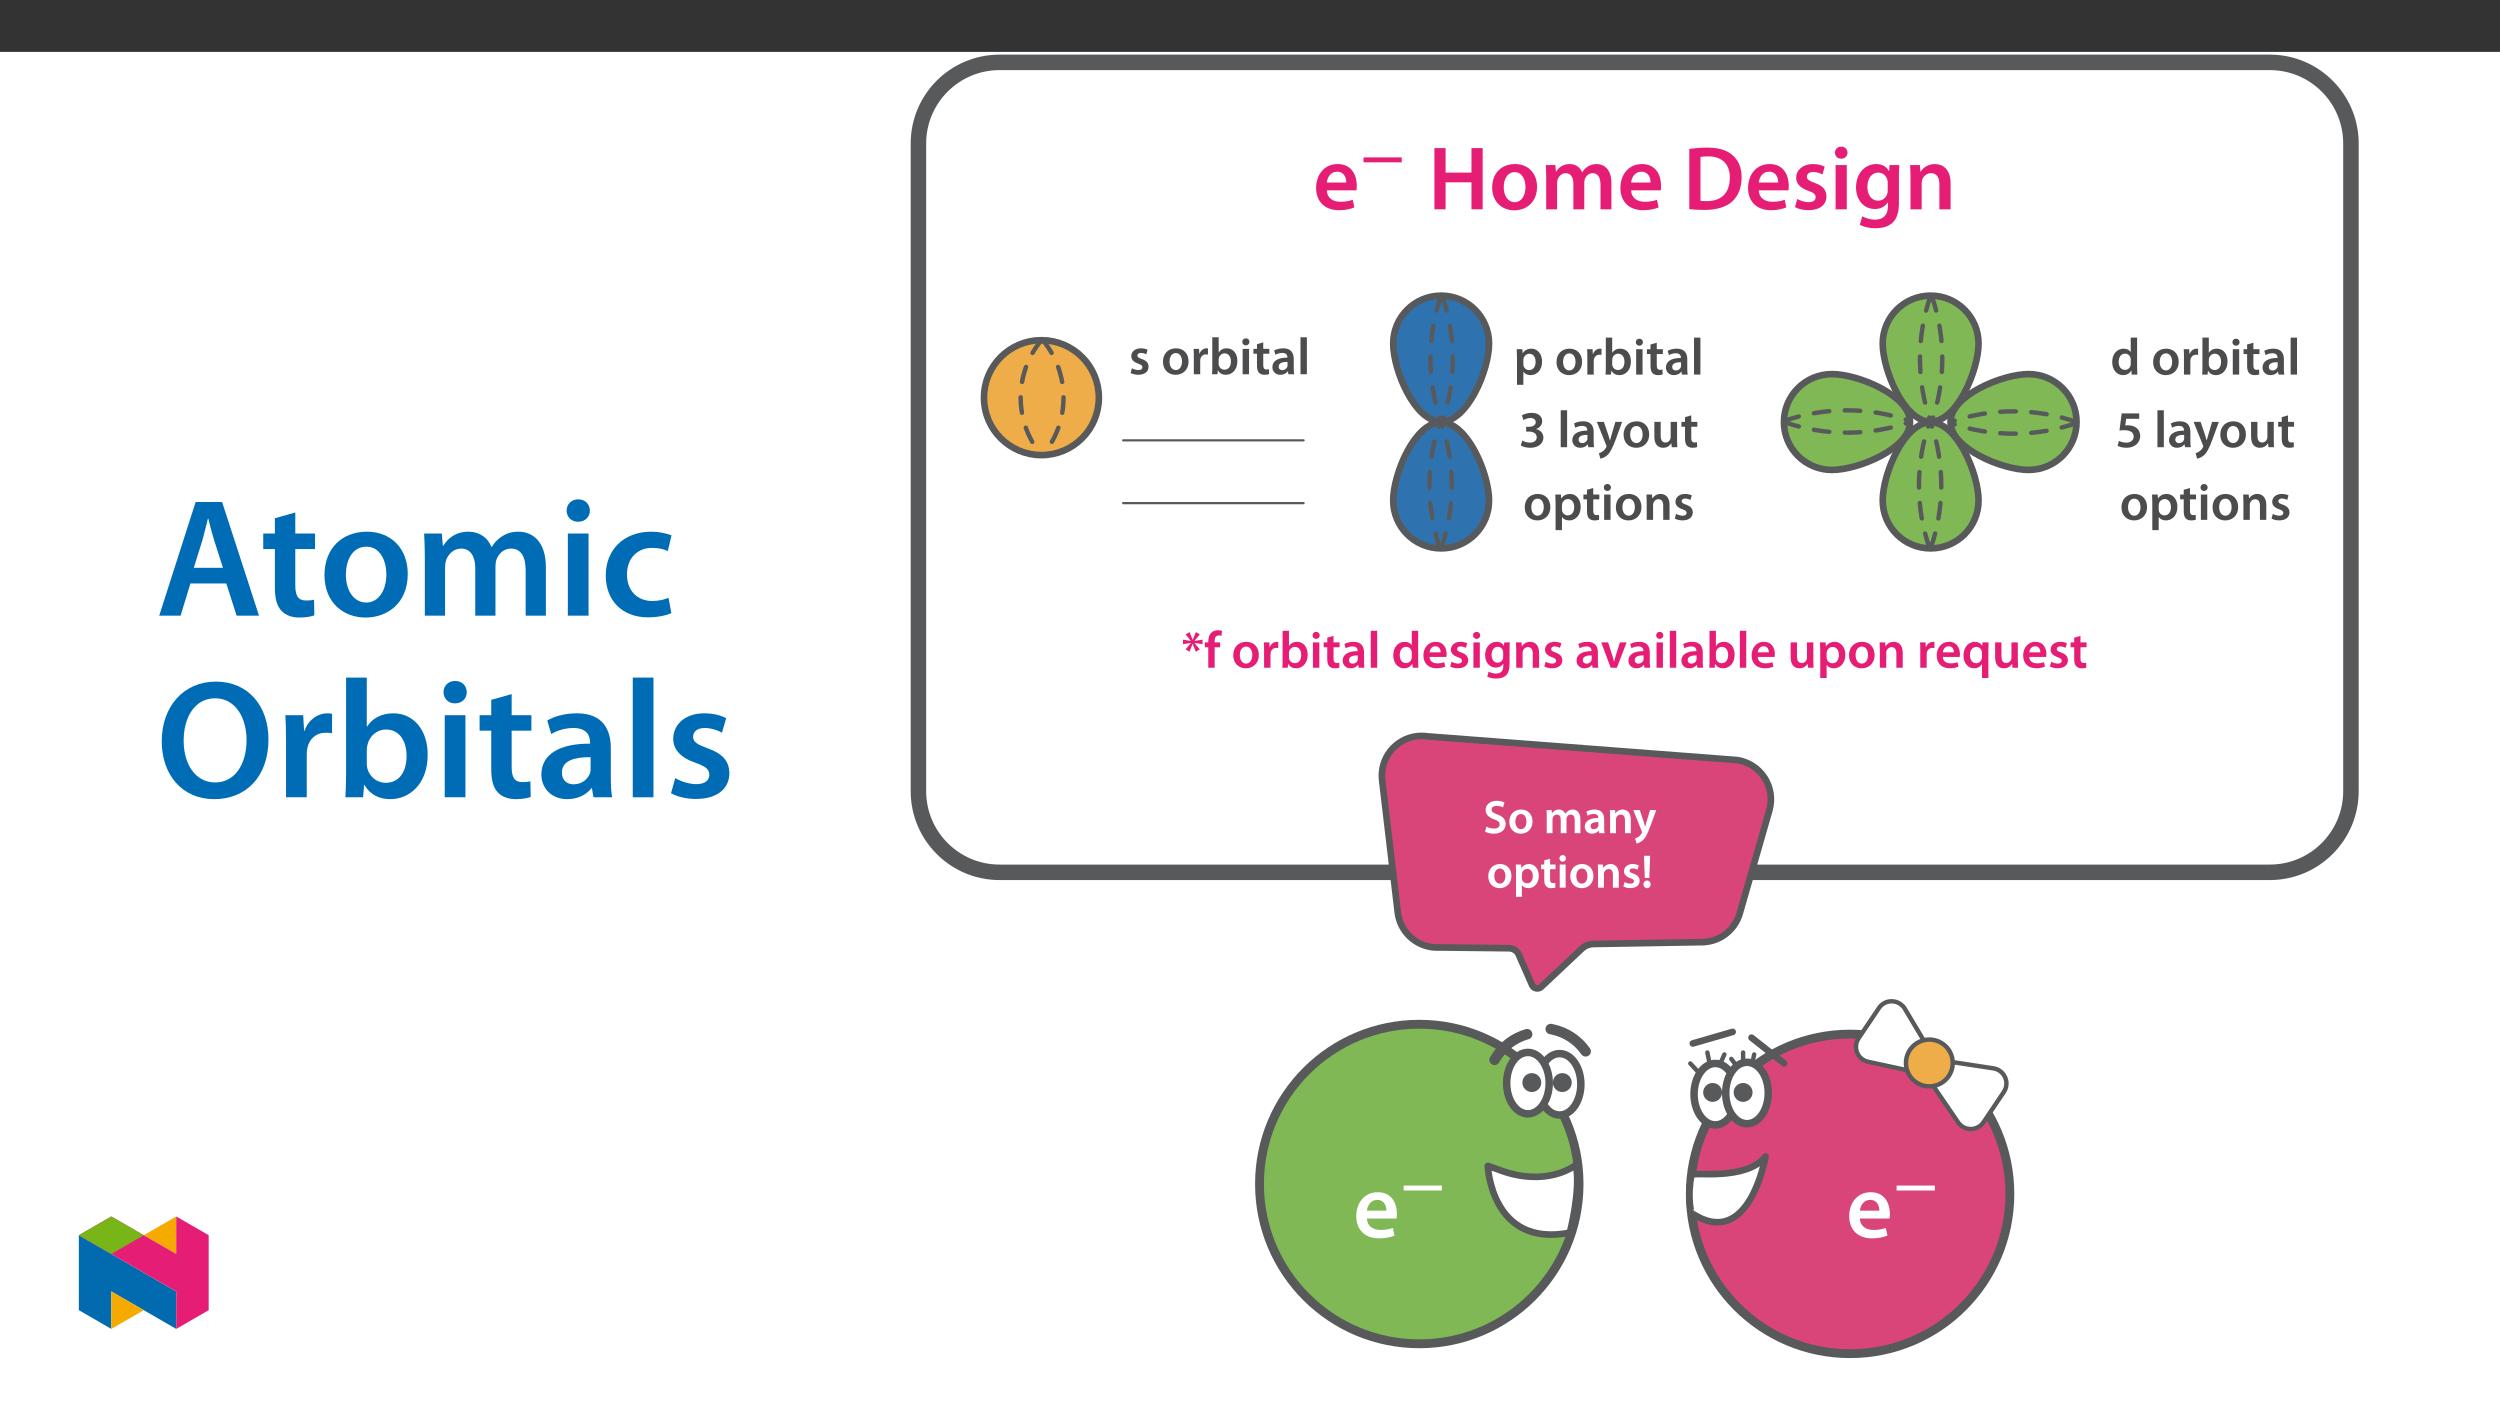 ﻿<?xml version="1.0" encoding="utf-8"?>
<svg xmlns="http://www.w3.org/2000/svg" xmlns:xlink="http://www.w3.org/1999/xlink" viewBox="0 0 960 540" version="1.1">
  <rect x="0" y="0" width="960" height="540" fill="#333333" stroke="none"/>
  <defs>
    <g>
      <symbol overflow="visible" id="glyph0-0">
        <path style="stroke:none;" d="M 0 0 L 17.438 0 L 17.438 -24.406 L 0 -24.406 Z M 8.719 -13.781 L 2.797 -22.672 L 14.641 -22.672 Z M 9.766 -12.203 L 15.688 -21.094 L 15.688 -3.312 Z M 2.797 -1.75 L 8.719 -10.641 L 14.641 -1.75 Z M 1.75 -21.094 L 7.672 -12.203 L 1.75 -3.312 Z M 1.75 -21.094 " />
      </symbol>
      <symbol overflow="visible" id="glyph0-1">
        <path style="stroke:none;" d="M 16.703 -7.281 C 16.781 -7.672 16.844 -8.297 16.844 -9.109 C 16.844 -12.828 15.031 -17.375 9.516 -17.375 C 4.078 -17.375 1.219 -12.938 1.219 -8.234 C 1.219 -3.031 4.469 0.344 9.969 0.344 C 12.422 0.344 14.438 -0.109 15.906 -0.734 L 15.281 -3.656 C 13.953 -3.203 12.562 -2.891 10.562 -2.891 C 7.812 -2.891 5.438 -4.219 5.328 -7.281 Z M 5.328 -10.281 C 5.516 -12.031 6.625 -14.438 9.281 -14.438 C 12.141 -14.438 12.828 -11.859 12.797 -10.281 Z M 5.328 -10.281 " />
      </symbol>
      <symbol overflow="visible" id="glyph0-2">
        <path style="stroke:none;" d="M 2.469 -23.5 L 2.469 0 L 6.766 0 L 6.766 -10.359 L 16.703 -10.359 L 16.703 0 L 21 0 L 21 -23.5 L 16.703 -23.5 L 16.703 -14.094 L 6.766 -14.094 L 6.766 -23.5 Z M 2.469 -23.5 " />
      </symbol>
      <symbol overflow="visible" id="glyph0-3">
        <path style="stroke:none;" d="M 10.016 -17.375 C 4.875 -17.375 1.219 -13.953 1.219 -8.375 C 1.219 -2.891 4.953 0.391 9.734 0.391 C 14.047 0.391 18.453 -2.406 18.453 -8.656 C 18.453 -13.812 15.062 -17.375 10.016 -17.375 Z M 9.906 -14.266 C 12.828 -14.266 14.016 -11.188 14.016 -8.547 C 14.016 -5.094 12.312 -2.719 9.875 -2.719 C 7.281 -2.719 5.656 -5.203 5.656 -8.469 C 5.656 -11.297 6.875 -14.266 9.906 -14.266 Z M 9.906 -14.266 " />
      </symbol>
      <symbol overflow="visible" id="glyph0-4">
        <path style="stroke:none;" d="M 2.297 0 L 6.484 0 L 6.484 -10.047 C 6.484 -10.531 6.562 -11.016 6.703 -11.469 C 7.109 -12.625 8.203 -13.875 9.797 -13.875 C 11.781 -13.875 12.734 -12.203 12.734 -9.828 L 12.734 0 L 16.922 0 L 16.922 -10.188 C 16.922 -10.672 16.984 -11.234 17.125 -11.609 C 17.578 -12.828 18.656 -13.875 20.125 -13.875 C 22.188 -13.875 23.156 -12.203 23.156 -9.375 L 23.156 0 L 27.344 0 L 27.344 -10.016 C 27.344 -15.453 24.484 -17.375 21.688 -17.375 C 20.266 -17.375 19.188 -17.016 18.203 -16.359 C 17.438 -15.875 16.734 -15.172 16.141 -14.234 L 16.078 -14.234 C 15.344 -16.109 13.594 -17.375 11.375 -17.375 C 8.469 -17.375 6.938 -15.797 6.141 -14.469 L 6.031 -14.469 L 5.828 -16.984 L 2.156 -16.984 C 2.234 -15.516 2.297 -13.875 2.297 -11.922 Z M 2.297 0 " />
      </symbol>
      <symbol overflow="visible" id="glyph0-5">
        <path style="stroke:none;" d="M 2.469 -0.062 C 3.906 0.109 5.797 0.25 8.266 0.25 C 12.828 0.25 16.562 -0.844 18.906 -2.969 C 21.141 -4.984 22.562 -8.094 22.562 -12.312 C 22.562 -16.281 21.172 -19.109 18.875 -20.953 C 16.703 -22.766 13.703 -23.688 9.312 -23.688 C 6.766 -23.688 4.391 -23.469 2.469 -23.188 Z M 6.766 -20.094 C 7.391 -20.234 8.328 -20.328 9.688 -20.328 C 15.062 -20.328 18.062 -17.328 18.031 -12.172 C 18.031 -6.203 14.719 -3.109 9.141 -3.141 C 8.266 -3.141 7.359 -3.141 6.766 -3.25 Z M 6.766 -20.094 " />
      </symbol>
      <symbol overflow="visible" id="glyph0-6">
        <path style="stroke:none;" d="M 1.25 -0.844 C 2.516 -0.141 4.359 0.344 6.422 0.344 C 10.922 0.344 13.328 -1.891 13.328 -4.984 C 13.281 -7.5 11.891 -9.062 8.781 -10.156 C 6.625 -10.953 5.828 -11.438 5.828 -12.516 C 5.828 -13.562 6.656 -14.328 8.203 -14.328 C 9.688 -14.328 11.094 -13.781 11.781 -13.359 L 12.656 -16.359 C 11.641 -16.922 10.016 -17.375 8.125 -17.375 C 4.188 -17.375 1.703 -15.062 1.703 -12.062 C 1.703 -10.047 3.062 -8.234 6.375 -7.109 C 8.469 -6.344 9.172 -5.797 9.172 -4.641 C 9.172 -3.516 8.328 -2.719 6.453 -2.719 C 4.922 -2.719 3.062 -3.391 2.125 -3.969 Z M 1.25 -0.844 " />
      </symbol>
      <symbol overflow="visible" id="glyph0-7">
        <path style="stroke:none;" d="M 6.594 0 L 6.594 -16.984 L 2.297 -16.984 L 2.297 0 Z M 4.469 -24.062 C 3.031 -24.062 2.062 -23.047 2.062 -21.734 C 2.062 -20.469 3 -19.422 4.422 -19.422 C 5.922 -19.422 6.875 -20.469 6.875 -21.734 C 6.828 -23.047 5.922 -24.062 4.469 -24.062 Z M 4.469 -24.062 " />
      </symbol>
      <symbol overflow="visible" id="glyph0-8">
        <path style="stroke:none;" d="M 17.688 -12.109 C 17.688 -14.438 17.75 -15.828 17.828 -16.984 L 14.094 -16.984 L 13.922 -14.719 L 13.844 -14.719 C 13.047 -16.109 11.547 -17.375 8.922 -17.375 C 4.844 -17.375 1.219 -13.984 1.219 -8.406 C 1.219 -3.594 4.219 -0.109 8.438 -0.109 C 10.703 -0.109 12.422 -1.109 13.391 -2.609 L 13.469 -2.609 L 13.469 -1.156 C 13.469 2.516 11.375 3.969 8.578 3.969 C 6.516 3.969 4.703 3.312 3.625 2.688 L 2.688 5.922 C 4.156 6.797 6.453 7.281 8.609 7.281 C 10.953 7.281 13.422 6.797 15.172 5.234 C 16.953 3.625 17.688 1.078 17.688 -2.469 Z M 13.391 -7.422 C 13.391 -6.938 13.359 -6.344 13.219 -5.922 C 12.734 -4.359 11.328 -3.312 9.734 -3.312 C 7.047 -3.312 5.578 -5.656 5.578 -8.547 C 5.578 -12 7.359 -14.094 9.766 -14.094 C 11.578 -14.094 12.797 -12.906 13.25 -11.328 C 13.359 -10.984 13.391 -10.609 13.391 -10.188 Z M 13.391 -7.422 " />
      </symbol>
      <symbol overflow="visible" id="glyph0-9">
        <path style="stroke:none;" d="M 2.297 0 L 6.594 0 L 6.594 -10.016 C 6.594 -10.5 6.656 -11.016 6.797 -11.375 C 7.25 -12.656 8.438 -13.875 10.156 -13.875 C 12.484 -13.875 13.391 -12.031 13.391 -9.594 L 13.391 0 L 17.688 0 L 17.688 -10.078 C 17.688 -15.453 14.609 -17.375 11.641 -17.375 C 8.828 -17.375 6.969 -15.766 6.203 -14.438 L 6.109 -14.438 L 5.891 -16.984 L 2.156 -16.984 C 2.234 -15.516 2.297 -13.875 2.297 -11.922 Z M 2.297 0 " />
      </symbol>
      <symbol overflow="visible" id="glyph1-0">
        <path style="stroke:none;" d="M 7.859 -4.25 L 7.859 -4.641 C 7.859 -7.297 11.781 -9.203 11.781 -12.781 C 11.781 -15.328 9.609 -16.547 7.219 -16.547 C 4.766 -16.547 3 -15.031 3 -13.062 C 3 -11.906 3.531 -11.25 4.312 -11.25 C 4.906 -11.25 5.469 -11.672 5.469 -12.422 C 5.469 -13.344 4.953 -13.375 4.953 -14.188 C 4.953 -14.938 5.562 -15.406 7 -15.406 C 8.562 -15.406 9.469 -14.641 9.469 -12.719 C 9.469 -8.953 6.766 -8.047 6.766 -4.875 L 6.766 -4.156 L 7.859 -4.156 Z M 8.781 -1.266 C 8.781 -2.031 8.219 -2.828 7.375 -2.828 C 6.469 -2.828 5.859 -2.047 5.859 -1.266 C 5.859 -0.469 6.391 0.188 7.344 0.188 C 8.219 0.188 8.781 -0.484 8.781 -1.266 Z M 14.578 4.031 L 14.578 -19.375 L 0.172 -19.375 L 0.172 4.125 L 14.578 4.125 Z M 13.25 2.609 L 1.531 2.609 L 1.531 -17.922 L 13.172 -17.922 L 13.172 2.609 Z M 13.25 2.609 " />
      </symbol>
      <symbol overflow="visible" id="glyph1-1">
        <path style="stroke:none;" d="M 16.109 -5.594 L 16.109 -7.375 L 1.438 -7.375 L 1.438 -5.484 L 16.109 -5.484 Z M 16.109 -5.594 " />
      </symbol>
      <symbol overflow="visible" id="glyph2-0">
        <path style="stroke:none;" d="M 0 0 L 9.953 0 L 9.953 -13.984 L 0 -13.984 Z M 4.984 -7.906 L 1.609 -12.953 L 8.328 -12.953 Z M 5.578 -6.969 L 8.969 -12.047 L 8.969 -1.938 L 5.578 -7 Z M 1.594 -1 L 4.984 -6.078 L 8.328 -1.031 L 1.609 -1.031 Z M 1 -12.047 L 4.359 -7 L 1 -1.938 Z M 1 -12.047 " />
      </symbol>
      <symbol overflow="visible" id="glyph2-1">
        <path style="stroke:none;" d="M 5.531 -13.688 L 4.359 -10.75 L 4.297 -10.75 L 3.125 -13.688 L 1.594 -12.797 L 3.625 -10.281 L 0.594 -10.797 L 0.594 -9.047 L 3.641 -9.547 L 3.641 -9.516 L 1.594 -7.047 L 3.062 -6.141 L 4.266 -9.078 L 4.328 -9.109 L 5.5 -6.156 L 7.047 -7.047 L 4.984 -9.5 L 4.984 -9.516 L 8.109 -9.047 L 8.109 -10.797 L 5 -10.281 L 7.047 -12.812 L 5.531 -13.703 Z M 5.531 -13.688 " />
      </symbol>
      <symbol overflow="visible" id="glyph2-2">
        <path style="stroke:none;" d="M 4.047 -0.016 L 4.047 -7.875 L 6.141 -7.875 L 6.141 -9.734 L 4.031 -9.734 L 4.031 -10.219 C 4.031 -11.422 4.422 -12.406 5.641 -12.406 C 6.094 -12.406 6.422 -12.328 6.672 -12.234 L 6.859 -14.172 C 6.469 -14.281 5.953 -14.406 5.297 -14.406 C 4.438 -14.406 3.484 -14.141 2.766 -13.469 C 1.938 -12.672 1.594 -11.391 1.594 -10.141 L 1.594 -9.734 L 0.281 -9.734 L 0.281 -7.875 L 1.594 -7.875 L 1.594 0 L 4.047 0 Z M 4.047 -0.016 " />
      </symbol>
      <symbol overflow="visible" id="glyph2-3">
        <path style="stroke:none;" d="M 5.719 -9.953 C 2.781 -9.953 0.703 -7.984 0.703 -4.797 C 0.703 -1.672 2.828 0.219 5.562 0.219 C 8.031 0.219 10.531 -1.391 10.531 -4.953 C 10.531 -7.906 8.609 -9.953 5.719 -9.953 Z M 5.656 -8.141 C 7.328 -8.141 8.016 -6.422 8.016 -4.906 C 8.016 -2.922 7.031 -1.594 5.641 -1.594 C 4.156 -1.594 3.234 -2.984 3.234 -4.859 C 3.234 -6.469 3.922 -8.141 5.656 -8.141 Z M 5.656 -8.141 " />
      </symbol>
      <symbol overflow="visible" id="glyph2-4">
        <path style="stroke:none;" d="M 1.312 0 L 3.766 0 L 3.766 -5.062 C 3.766 -5.312 3.781 -5.578 3.828 -5.797 C 4.047 -6.906 4.859 -7.625 6.016 -7.625 C 6.312 -7.625 6.531 -7.609 6.75 -7.562 L 6.75 -9.906 C 6.547 -9.938 6.422 -9.953 6.172 -9.953 C 5.125 -9.953 3.984 -9.25 3.5 -7.906 L 3.422 -7.906 L 3.328 -9.734 L 1.219 -9.734 C 1.297 -8.859 1.312 -7.906 1.312 -6.594 Z M 1.312 0 " />
      </symbol>
      <symbol overflow="visible" id="glyph2-5">
        <path style="stroke:none;" d="M 1.312 -2.75 C 1.312 -1.75 1.281 -0.672 1.219 0 L 3.312 0 L 3.422 -1.453 L 3.484 -1.453 C 4.188 -0.266 5.297 0.219 6.547 0.219 C 8.75 0.219 10.953 -1.531 10.953 -5.016 C 10.984 -7.969 9.281 -9.953 6.906 -9.953 C 5.453 -9.953 4.406 -9.344 3.812 -8.406 L 3.766 -8.406 L 3.766 -14.188 L 1.312 -14.188 Z M 3.766 -5.594 C 3.766 -5.844 3.812 -6.062 3.844 -6.234 C 4.109 -7.312 5.016 -8.016 6.016 -8.016 C 7.656 -8.016 8.469 -6.641 8.469 -4.922 C 8.469 -2.953 7.531 -1.75 6 -1.75 C 4.938 -1.75 4.078 -2.453 3.828 -3.453 C 3.781 -3.625 3.766 -3.828 3.766 -4.031 Z M 3.766 -5.594 " />
      </symbol>
      <symbol overflow="visible" id="glyph2-6">
        <path style="stroke:none;" d="M 3.766 -0.016 L 3.766 -9.734 L 1.312 -9.734 L 1.312 0 L 3.766 0 Z M 2.547 -13.781 C 1.734 -13.781 1.172 -13.188 1.172 -12.438 C 1.172 -11.719 1.719 -11.094 2.531 -11.094 C 3.391 -11.094 3.922 -11.719 3.922 -12.438 C 3.906 -13.188 3.391 -13.781 2.547 -13.781 Z M 2.547 -13.781 " />
      </symbol>
      <symbol overflow="visible" id="glyph2-7">
        <path style="stroke:none;" d="M 1.719 -11.531 L 1.719 -9.734 L 0.344 -9.734 L 0.344 -7.875 L 1.719 -7.875 L 1.719 -3.328 C 1.719 -2.047 1.953 -1.141 2.484 -0.578 C 2.953 -0.078 3.688 0.219 4.609 0.219 C 5.359 0.219 6.016 0.094 6.375 -0.047 L 6.312 -1.938 C 6.062 -1.859 5.812 -1.828 5.375 -1.828 C 4.438 -1.828 4.125 -2.406 4.125 -3.609 L 4.125 -7.875 L 6.453 -7.875 L 6.453 -9.734 L 4.125 -9.734 L 4.125 -12.234 L 1.719 -11.547 Z M 1.719 -11.531 " />
      </symbol>
      <symbol overflow="visible" id="glyph2-8">
        <path style="stroke:none;" d="M 8.844 -5.844 C 8.844 -7.969 7.953 -9.953 4.844 -9.953 C 3.312 -9.953 2.047 -9.547 1.312 -9.109 L 1.812 -7.469 C 2.469 -7.891 3.469 -8.188 4.422 -8.188 C 6.141 -8.188 6.391 -7.156 6.391 -6.516 L 6.391 -6.375 C 2.812 -6.391 0.641 -5.125 0.641 -2.688 C 0.641 -1.219 1.734 0.219 3.688 0.219 C 4.953 0.219 5.969 -0.312 6.531 -1.078 L 6.609 -1.078 L 6.797 0 L 9 0 C 8.891 -0.625 8.844 -1.469 8.844 -2.344 Z M 6.453 -3.422 C 6.453 -3.25 6.453 -3.062 6.391 -2.891 C 6.156 -2.188 5.453 -1.578 4.469 -1.578 C 3.688 -1.578 3.062 -1.984 3.062 -2.953 C 3.062 -4.422 4.719 -4.766 6.453 -4.734 Z M 6.453 -3.422 " />
      </symbol>
      <symbol overflow="visible" id="glyph2-9">
        <path style="stroke:none;" d="M 1.312 0 L 3.766 0 L 3.766 -14.188 L 1.312 -14.188 Z M 1.312 0 " />
      </symbol>
      <symbol overflow="visible" id="glyph2-10">
        <path style="stroke:none;" d="M 7.812 -14.172 L 7.812 -8.703 L 7.75 -8.703 C 7.328 -9.422 6.375 -9.953 5.047 -9.953 C 2.703 -9.953 0.672 -8.016 0.703 -4.766 C 0.703 -1.766 2.531 0.219 4.859 0.219 C 6.25 0.219 7.438 -0.453 7.984 -1.531 L 8.047 -1.531 L 8.172 0 L 10.344 0 C 10.297 -0.672 10.266 -1.75 10.266 -2.75 L 10.266 -14.188 L 7.812 -14.188 Z M 7.812 -4.219 C 7.812 -3.969 7.797 -3.719 7.734 -3.5 C 7.484 -2.453 6.609 -1.797 5.625 -1.797 C 4.062 -1.797 3.188 -3.062 3.188 -4.859 C 3.188 -6.656 4.062 -8.031 5.641 -8.031 C 6.75 -8.031 7.531 -7.266 7.75 -6.328 C 7.797 -6.141 7.812 -5.875 7.812 -5.672 Z M 7.812 -4.219 " />
      </symbol>
      <symbol overflow="visible" id="glyph2-11">
        <path style="stroke:none;" d="M 9.547 -4.188 C 9.578 -4.406 9.625 -4.766 9.625 -5.219 C 9.625 -7.344 8.594 -9.953 5.438 -9.953 C 2.328 -9.953 0.703 -7.406 0.703 -4.719 C 0.703 -1.75 2.547 0.203 5.703 0.203 C 7.094 0.203 8.25 -0.062 9.078 -0.422 L 8.703 -2.125 C 7.969 -1.875 7.172 -1.688 6.031 -1.688 C 4.469 -1.688 3.109 -2.438 3.047 -4.156 L 9.516 -4.156 Z M 3.047 -5.891 C 3.141 -6.891 3.781 -8.25 5.297 -8.25 C 6.938 -8.25 7.328 -6.797 7.312 -5.922 L 3.047 -5.922 Z M 3.047 -5.891 " />
      </symbol>
      <symbol overflow="visible" id="glyph2-12">
        <path style="stroke:none;" d="M 0.719 -0.484 C 1.438 -0.078 2.484 0.203 3.672 0.203 C 6.234 0.203 7.609 -1.094 7.609 -2.875 C 7.594 -4.297 6.797 -5.219 5.016 -5.844 C 3.781 -6.297 3.328 -6.547 3.328 -7.172 C 3.328 -7.766 3.812 -8.188 4.688 -8.188 C 5.531 -8.188 6.328 -7.875 6.719 -7.625 L 7.234 -9.391 C 6.656 -9.703 5.719 -9.953 4.641 -9.953 C 2.391 -9.953 0.969 -8.625 0.969 -6.906 C 0.969 -5.75 1.75 -4.703 3.641 -4.062 C 4.844 -3.625 5.234 -3.328 5.234 -2.672 C 5.234 -2.031 4.766 -1.594 3.688 -1.594 C 2.812 -1.594 1.75 -1.969 1.219 -2.312 L 0.703 -0.484 Z M 0.719 -0.484 " />
      </symbol>
      <symbol overflow="visible" id="glyph2-13">
        <path style="stroke:none;" d="M 10.094 -6.938 C 10.094 -8.266 10.141 -9.062 10.188 -9.734 L 8.047 -9.734 L 7.953 -8.453 L 7.891 -8.453 C 7.453 -9.25 6.594 -9.953 5.094 -9.953 C 2.766 -9.953 0.703 -8.016 0.703 -4.828 C 0.703 -2.078 2.406 -0.062 4.828 -0.062 C 6.109 -0.062 7.094 -0.641 7.625 -1.5 L 7.688 -1.5 L 7.688 -0.672 C 7.688 1.422 6.5 2.234 4.906 2.234 C 3.719 2.234 2.688 1.859 2.078 1.5 L 1.516 3.391 C 2.375 3.891 3.688 4.156 4.922 4.156 C 6.25 4.156 7.672 3.891 8.672 2.984 C 9.688 2.078 10.094 0.594 10.094 -1.438 Z M 7.656 -4.266 C 7.656 -3.984 7.625 -3.641 7.547 -3.406 C 7.266 -2.516 6.469 -1.938 5.562 -1.938 C 4.031 -1.938 3.188 -3.25 3.188 -4.906 C 3.188 -6.875 4.203 -8.047 5.578 -8.047 C 6.609 -8.047 7.312 -7.391 7.562 -6.5 C 7.625 -6.297 7.656 -6.078 7.656 -5.844 Z M 7.656 -4.266 " />
      </symbol>
      <symbol overflow="visible" id="glyph2-14">
        <path style="stroke:none;" d="M 1.312 0 L 3.766 0 L 3.766 -5.734 C 3.766 -6.016 3.812 -6.312 3.891 -6.516 C 4.141 -7.25 4.828 -7.922 5.797 -7.922 C 7.125 -7.922 7.656 -6.891 7.656 -5.5 L 7.656 0 L 10.094 0 L 10.094 -5.781 C 10.094 -8.844 8.344 -9.953 6.656 -9.953 C 5.047 -9.953 3.984 -9.047 3.547 -8.281 L 3.469 -8.281 L 3.344 -9.734 L 1.219 -9.734 C 1.281 -8.891 1.312 -7.953 1.312 -6.828 Z M 1.312 0 " />
      </symbol>
      <symbol overflow="visible" id="glyph2-15">
        <path style="stroke:none;" d="M 0.219 -9.719 L 3.828 0 L 6.219 0 L 9.938 -9.734 L 7.375 -9.734 L 5.812 -4.797 C 5.562 -3.922 5.344 -3.172 5.156 -2.391 L 5.078 -2.391 C 4.922 -3.172 4.719 -3.938 4.438 -4.797 L 2.844 -9.734 L 0.203 -9.734 Z M 0.219 -9.719 " />
      </symbol>
      <symbol overflow="visible" id="glyph2-16">
        <path style="stroke:none;" d="M 10 -9.734 L 7.547 -9.734 L 7.547 -3.859 C 7.547 -3.578 7.516 -3.328 7.406 -3.125 L 7.406 -3.109 C 7.172 -2.469 6.531 -1.812 5.531 -1.812 C 4.25 -1.812 3.719 -2.828 3.719 -4.438 L 3.719 -9.734 L 1.281 -9.734 L 1.281 -4.031 C 1.281 -0.859 2.891 0.219 4.641 0.219 C 6.391 0.219 7.344 -0.781 7.75 -1.453 L 7.828 -1.453 L 7.953 0 L 10.078 0 C 10.047 -0.812 10 -1.766 10 -2.922 Z M 10 -9.734 " />
      </symbol>
      <symbol overflow="visible" id="glyph2-17">
        <path style="stroke:none;" d="M 1.312 3.938 L 3.766 3.938 L 3.766 -1.078 L 3.812 -1.078 C 4.297 -0.297 5.312 0.219 6.531 0.219 C 8.75 0.219 10.953 -1.5 10.953 -5 C 10.953 -8.031 9.109 -9.953 6.875 -9.953 C 5.406 -9.953 4.266 -9.344 3.547 -8.25 L 3.484 -8.25 L 3.359 -9.734 L 1.219 -9.734 C 1.281 -8.812 1.312 -7.766 1.312 -6.5 Z M 3.766 -5.578 C 3.766 -5.781 3.812 -6 3.844 -6.203 C 4.109 -7.266 5.047 -7.984 6.062 -7.984 C 7.625 -7.984 8.469 -6.609 8.469 -4.906 C 8.469 -2.984 7.547 -1.719 6 -1.719 C 4.938 -1.719 4.078 -2.406 3.828 -3.406 C 3.781 -3.625 3.766 -3.844 3.766 -4.078 Z M 3.766 -5.578 " />
      </symbol>
      <symbol overflow="visible" id="glyph2-18">
        <path style="stroke:none;" d="M 7.812 3.938 L 10.266 3.938 L 10.266 -6.906 C 10.266 -7.922 10.297 -8.844 10.344 -9.734 L 7.969 -9.734 L 7.906 -8.453 L 7.875 -8.469 C 7.344 -9.359 6.391 -9.953 5.047 -9.953 C 2.969 -9.953 0.703 -8.266 0.703 -4.719 C 0.703 -1.688 2.562 0.219 4.766 0.219 C 6.172 0.219 7.188 -0.391 7.75 -1.328 L 7.812 -1.328 Z M 7.812 -4.109 C 7.812 -3.859 7.766 -3.562 7.688 -3.344 C 7.406 -2.375 6.594 -1.75 5.594 -1.75 C 4.047 -1.75 3.188 -3.062 3.188 -4.844 C 3.188 -6.672 4.062 -7.984 5.656 -7.984 C 6.75 -7.984 7.531 -7.234 7.75 -6.312 C 7.797 -6.141 7.812 -5.922 7.812 -5.719 Z M 7.812 -4.109 " />
      </symbol>
      <symbol overflow="visible" id="glyph2-19">
        <path style="stroke:none;" d="M 9.109 -12.984 L 2.391 -12.984 L 1.531 -6.391 C 2.047 -6.469 2.594 -6.531 3.328 -6.531 C 5.891 -6.531 7 -5.578 7 -4.078 C 7 -2.547 5.625 -1.75 4.188 -1.75 C 3.016 -1.75 1.891 -2.125 1.328 -2.438 L 0.812 -0.531 C 1.516 -0.156 2.766 0.219 4.281 0.219 C 7.453 0.219 9.5 -1.812 9.5 -4.281 C 9.5 -5.859 8.781 -6.969 7.812 -7.594 C 6.953 -8.172 5.797 -8.422 4.656 -8.422 C 4.281 -8.422 4.031 -8.406 3.75 -8.359 L 4.109 -10.922 L 9.109 -10.922 Z M 9.109 -12.984 " />
      </symbol>
      <symbol overflow="visible" id="glyph2-20">
        <path style="stroke:none;" d="M 0.156 -9.719 L 3.719 -0.812 C 3.828 -0.578 3.844 -0.438 3.844 -0.344 C 3.844 -0.219 3.812 -0.094 3.703 0.078 C 3.359 0.734 2.828 1.312 2.344 1.609 C 1.859 1.969 1.359 2.188 0.922 2.297 L 1.5 4.375 C 2.094 4.297 3.094 3.984 4.062 3.141 C 5.203 2.156 6.094 0.516 7.438 -3.109 L 9.859 -9.734 L 7.25 -9.734 L 5.734 -4.547 C 5.531 -3.922 5.359 -3.188 5.219 -2.672 L 5.141 -2.672 C 5.016 -3.188 4.797 -3.922 4.609 -4.516 L 2.844 -9.734 L 0.141 -9.734 Z M 0.156 -9.719 " />
      </symbol>
      <symbol overflow="visible" id="glyph2-21">
        <path style="stroke:none;" d="M 0.797 -0.672 C 1.5 -0.219 2.844 0.219 4.422 0.219 C 7.625 0.219 9.469 -1.531 9.469 -3.719 C 9.438 -5.484 8.188 -6.672 6.609 -6.969 C 8.203 -7.531 9 -8.672 9 -10.016 C 9 -11.719 7.656 -13.203 4.953 -13.203 C 3.422 -13.203 1.969 -12.703 1.219 -12.219 L 1.797 -10.406 C 2.328 -10.75 3.391 -11.219 4.438 -11.219 C 5.875 -11.219 6.516 -10.5 6.516 -9.609 C 6.516 -8.328 5.078 -7.828 3.969 -7.828 L 2.844 -7.828 L 2.844 -6 L 3.969 -6 C 5.453 -6 6.906 -5.359 6.906 -3.828 C 6.906 -2.812 6.172 -1.766 4.297 -1.766 C 3.062 -1.766 1.859 -2.266 1.359 -2.562 L 0.781 -0.672 Z M 0.797 -0.672 " />
      </symbol>
      <symbol overflow="visible" id="glyph3-0">
        <path style="stroke:none;" d="M 0 0 L 8.984 0 L 8.984 -12.703 L -0.031 -12.703 L -0.031 0 Z M 4.484 -7.188 L 1.531 -11.656 L 7.422 -11.656 L 4.484 -7.234 Z M 5.016 -6.297 L 8.031 -10.797 L 8.031 -1.891 L 5.062 -6.344 Z M 1.438 -0.922 L 4.484 -5.453 L 7.422 -1.047 L 1.531 -1.047 Z M 0.875 -10.875 L 3.891 -6.344 L 0.922 -1.891 L 0.922 -10.797 Z M 0.875 -10.875 " />
      </symbol>
      <symbol overflow="visible" id="glyph3-1">
        <path style="stroke:none;" d="M 0.719 -0.594 C 1.375 -0.172 2.719 0.203 4.016 0.203 C 7.125 0.203 8.609 -1.562 8.609 -3.516 C 8.609 -5.25 7.594 -6.391 5.484 -7.172 C 3.875 -7.797 3.188 -8.156 3.188 -9.094 C 3.188 -9.812 3.766 -10.469 5.172 -10.469 C 6.297 -10.469 7.125 -10.156 7.594 -9.906 L 8.141 -11.781 C 7.484 -12.109 6.531 -12.438 5.219 -12.438 C 2.578 -12.438 0.891 -10.875 0.891 -8.875 C 0.891 -7.141 2.203 -6.016 4.219 -5.297 C 5.734 -4.734 6.312 -4.266 6.312 -3.359 C 6.312 -2.375 5.562 -1.781 4.156 -1.781 C 3.031 -1.781 1.938 -2.094 1.219 -2.531 L 0.703 -0.594 Z M 0.719 -0.594 " />
      </symbol>
      <symbol overflow="visible" id="glyph3-2">
        <path style="stroke:none;" d="M 5.141 -9.078 C 2.516 -9.078 0.594 -7.25 0.594 -4.375 C 0.594 -1.562 2.547 0.203 5 0.203 C 7.234 0.203 9.5 -1.312 9.5 -4.516 C 9.5 -7.172 7.75 -9.078 5.141 -9.078 Z M 5.094 -7.344 C 6.594 -7.344 7.172 -5.828 7.172 -4.469 C 7.172 -2.688 6.328 -1.547 5.078 -1.547 C 3.75 -1.547 2.922 -2.75 2.922 -4.438 C 2.922 -5.891 3.531 -7.344 5.094 -7.344 Z M 5.094 -7.344 " />
      </symbol>
      <symbol overflow="visible" id="glyph3-3">
        <path style="stroke:none;" d="M 1.188 0 L 3.359 0 L 3.359 -5.234 C 3.359 -5.484 3.391 -5.734 3.469 -5.969 C 3.672 -6.562 4.219 -7.141 5.047 -7.141 C 6.062 -7.141 6.516 -6.344 6.516 -5.125 L 6.516 0 L 8.719 0 L 8.719 -5.312 C 8.719 -5.562 8.75 -5.844 8.828 -6.047 C 9.062 -6.672 9.594 -7.141 10.344 -7.141 C 11.406 -7.141 11.875 -6.344 11.875 -4.891 L 11.875 0 L 14.078 0 L 14.078 -5.219 C 14.078 -8.016 12.594 -9.078 11.156 -9.078 C 10.422 -9.078 9.844 -8.859 9.344 -8.516 C 8.953 -8.266 8.594 -7.906 8.281 -7.469 L 8.25 -7.469 C 7.906 -8.359 7 -9.078 5.844 -9.078 C 4.359 -9.078 3.547 -8.234 3.141 -7.594 L 3.125 -7.594 L 3.016 -8.875 L 1.078 -8.875 C 1.109 -8.047 1.141 -7.203 1.141 -6.203 L 1.141 0 Z M 1.188 0 " />
      </symbol>
      <symbol overflow="visible" id="glyph3-4">
        <path style="stroke:none;" d="M 7.984 -5.312 C 7.984 -7.234 7.156 -9.078 4.359 -9.078 C 2.984 -9.078 1.828 -8.656 1.141 -8.266 L 1.609 -6.719 C 2.219 -7.125 3.125 -7.375 3.984 -7.375 C 5.531 -7.375 5.719 -6.5 5.719 -5.922 L 5.719 -5.844 C 2.531 -5.859 0.531 -4.656 0.531 -2.469 C 0.531 -1.141 1.562 0.203 3.312 0.203 C 4.469 0.203 5.375 -0.312 5.906 -0.969 L 5.938 -0.969 L 6.094 0 L 8.141 0 C 8.016 -0.609 7.984 -1.375 7.984 -2.172 Z M 5.781 -3.141 C 5.781 -2.984 5.781 -2.812 5.719 -2.656 C 5.5 -2.031 4.922 -1.531 4.016 -1.531 C 3.312 -1.531 2.781 -1.844 2.781 -2.703 C 2.781 -4.031 4.25 -4.281 5.781 -4.266 Z M 5.781 -3.141 " />
      </symbol>
      <symbol overflow="visible" id="glyph3-5">
        <path style="stroke:none;" d="M 1.188 0 L 3.406 0 L 3.406 -5.219 C 3.406 -5.469 3.438 -5.734 3.516 -5.922 C 3.75 -6.578 4.344 -7.141 5.219 -7.141 C 6.422 -7.141 6.859 -6.266 6.859 -5 L 6.859 0 L 9.109 0 L 9.109 -5.25 C 9.109 -8.016 7.516 -9.078 5.984 -9.078 C 4.531 -9.078 3.562 -8.219 3.172 -7.562 L 3.156 -7.562 L 3.047 -8.875 L 1.078 -8.875 C 1.109 -8.047 1.141 -7.203 1.141 -6.203 L 1.141 0 Z M 1.188 0 " />
      </symbol>
      <symbol overflow="visible" id="glyph3-6">
        <path style="stroke:none;" d="M 0.109 -8.812 L 3.312 -0.797 C 3.406 -0.578 3.422 -0.453 3.422 -0.359 C 3.422 -0.25 3.406 -0.156 3.312 0 C 3.016 0.594 2.531 1.109 2.094 1.375 C 1.656 1.703 1.219 1.859 0.797 1.969 L 1.328 3.969 C 1.891 3.875 2.781 3.562 3.656 2.812 C 4.688 1.922 5.5 0.406 6.703 -2.859 L 8.922 -8.875 L 6.516 -8.875 L 5.125 -4.141 C 4.953 -3.594 4.797 -2.922 4.688 -2.516 L 4.641 -2.516 C 4.531 -2.922 4.344 -3.594 4.156 -4.125 L 2.578 -8.875 L 0.094 -8.875 Z M 0.109 -8.812 " />
      </symbol>
      <symbol overflow="visible" id="glyph3-7">
        <path style="stroke:none;" d="M 1.188 3.547 L 3.406 3.547 L 3.406 -0.969 C 3.859 -0.281 4.797 0.203 5.891 0.203 C 7.875 0.203 9.891 -1.406 9.891 -4.562 C 9.891 -7.281 8.203 -9.078 6.188 -9.078 C 4.859 -9.078 3.828 -8.484 3.172 -7.531 L 3.062 -8.875 L 1.078 -8.875 C 1.109 -7.984 1.141 -7.047 1.141 -5.906 L 1.141 3.547 Z M 3.406 -5.078 C 3.406 -5.25 3.438 -5.453 3.484 -5.625 C 3.719 -6.594 4.531 -7.188 5.453 -7.188 C 6.875 -7.188 7.594 -6.016 7.594 -4.469 C 7.594 -2.75 6.797 -1.656 5.406 -1.656 C 4.453 -1.656 3.688 -2.219 3.469 -3.125 C 3.422 -3.312 3.406 -3.516 3.406 -3.734 Z M 3.406 -5.078 " />
      </symbol>
      <symbol overflow="visible" id="glyph3-8">
        <path style="stroke:none;" d="M 1.5 -10.438 L 1.5 -8.875 L 0.266 -8.875 L 0.266 -7.078 L 1.5 -7.078 L 1.5 -3.047 C 1.5 -1.906 1.734 -1.047 2.219 -0.531 C 2.641 -0.094 3.312 0.203 4.141 0.203 C 4.828 0.203 5.422 0.094 5.766 -0.031 L 5.719 -1.844 C 5.453 -1.781 5.234 -1.766 4.844 -1.766 C 4 -1.766 3.734 -2.219 3.734 -3.297 L 3.734 -7.078 L 5.828 -7.078 L 5.828 -8.875 L 3.734 -8.875 L 3.734 -11.125 L 1.5 -10.5 Z M 1.5 -10.438 " />
      </symbol>
      <symbol overflow="visible" id="glyph3-9">
        <path style="stroke:none;" d="M 3.406 -0.078 L 3.406 -8.875 L 1.141 -8.875 L 1.141 0 L 3.406 0 Z M 2.297 -12.516 C 1.562 -12.516 1.016 -11.922 1.016 -11.25 C 1.016 -10.594 1.547 -9.984 2.281 -9.984 C 3.047 -9.984 3.547 -10.594 3.547 -11.25 C 3.531 -11.922 3.047 -12.516 2.297 -12.516 Z M 2.297 -12.516 " />
      </symbol>
      <symbol overflow="visible" id="glyph3-10">
        <path style="stroke:none;" d="M 0.625 -0.453 C 1.281 -0.094 2.234 0.172 3.297 0.172 C 5.609 0.172 6.875 -1.047 6.875 -2.641 C 6.859 -3.922 6.109 -4.812 4.516 -5.359 C 3.406 -5.781 3.016 -5.953 3.016 -6.516 C 3.016 -7.047 3.422 -7.375 4.219 -7.375 C 4.984 -7.375 5.688 -7.109 6.062 -6.875 L 6.547 -8.516 C 5.984 -8.812 5.141 -9.078 4.172 -9.078 C 2.156 -9.078 0.844 -7.828 0.844 -6.281 C 0.844 -5.234 1.578 -4.234 3.281 -3.656 C 4.359 -3.266 4.688 -3.047 4.688 -2.453 C 4.688 -1.891 4.281 -1.547 3.312 -1.547 C 2.531 -1.547 1.578 -1.844 1.078 -2.172 L 0.609 -0.453 Z M 0.625 -0.453 " />
      </symbol>
      <symbol overflow="visible" id="glyph3-11">
        <path style="stroke:none;" d="M 3.109 -3.797 L 3.422 -12.234 L 1.047 -12.234 L 1.375 -3.734 L 3.109 -3.734 Z M 2.219 0.203 C 3.062 0.203 3.625 -0.484 3.625 -1.281 C 3.609 -2.094 3.062 -2.75 2.234 -2.75 C 1.438 -2.75 0.844 -2.094 0.844 -1.281 C 0.844 -0.484 1.438 0.203 2.219 0.203 Z M 2.219 0.203 " />
      </symbol>
      <symbol overflow="visible" id="glyph4-0">
        <path style="stroke:none;" d="M 0 0 L 32.375 0 L 32.375 -45.328 L 0 -45.328 Z M 16.188 -25.578 L 5.188 -42.094 L 27.188 -42.094 Z M 18.125 -22.656 L 29.141 -39.172 L 29.141 -6.156 Z M 5.188 -3.234 L 16.188 -19.75 L 27.188 -3.234 Z M 3.234 -39.172 L 14.25 -22.656 L 3.234 -6.156 Z M 3.234 -39.172 " />
      </symbol>
      <symbol overflow="visible" id="glyph4-1">
        <path style="stroke:none;" d="M 27.125 -12.375 L 31.078 0 L 39.688 0 L 25.516 -43.641 L 15.344 -43.641 L 1.359 0 L 9.578 0 L 13.344 -12.375 Z M 14.641 -18.391 L 18 -29.141 C 18.719 -31.734 19.422 -34.766 20.078 -37.297 L 20.203 -37.297 C 20.844 -34.766 21.562 -31.797 22.406 -29.141 L 25.828 -18.391 Z M 14.641 -18.391 " />
      </symbol>
      <symbol overflow="visible" id="glyph4-2">
        <path style="stroke:none;" d="M 5.562 -37.422 L 5.562 -31.531 L 1.094 -31.531 L 1.094 -25.578 L 5.562 -25.578 L 5.562 -10.75 C 5.562 -6.609 6.344 -3.688 8.094 -1.875 C 9.578 -0.266 11.984 0.719 14.953 0.719 C 17.422 0.719 19.547 0.328 20.719 -0.125 L 20.594 -6.156 C 19.688 -5.891 18.906 -5.828 17.484 -5.828 C 14.438 -5.828 13.406 -7.766 13.406 -11.656 L 13.406 -25.578 L 20.984 -25.578 L 20.984 -31.531 L 13.406 -31.531 L 13.406 -39.625 Z M 5.562 -37.422 " />
      </symbol>
      <symbol overflow="visible" id="glyph4-3">
        <path style="stroke:none;" d="M 18.578 -32.25 C 9.062 -32.25 2.266 -25.906 2.266 -15.547 C 2.266 -5.375 9.188 0.719 18.062 0.719 C 26.094 0.719 34.25 -4.469 34.25 -16.062 C 34.25 -25.641 27.969 -32.25 18.578 -32.25 Z M 18.391 -26.484 C 23.828 -26.484 26.031 -20.781 26.031 -15.859 C 26.031 -9.453 22.859 -5.047 18.328 -5.047 C 13.531 -5.047 10.484 -9.641 10.484 -15.734 C 10.484 -20.984 12.75 -26.484 18.391 -26.484 Z M 18.391 -26.484 " />
      </symbol>
      <symbol overflow="visible" id="glyph4-4">
        <path style="stroke:none;" d="M 4.281 0 L 12.047 0 L 12.047 -18.641 C 12.047 -19.547 12.172 -20.469 12.438 -21.297 C 13.203 -23.438 15.219 -25.766 18.188 -25.766 C 21.891 -25.766 23.641 -22.656 23.641 -18.266 L 23.641 0 L 31.406 0 L 31.406 -18.906 C 31.406 -19.812 31.531 -20.844 31.797 -21.562 C 32.641 -23.828 34.641 -25.766 37.359 -25.766 C 41.188 -25.766 43 -22.656 43 -17.422 L 43 0 L 50.766 0 L 50.766 -18.578 C 50.766 -28.688 45.453 -32.25 40.281 -32.25 C 37.625 -32.25 35.609 -31.594 33.797 -30.375 C 32.375 -29.469 31.078 -28.172 29.984 -26.422 L 29.844 -26.422 C 28.484 -29.922 25.25 -32.25 21.109 -32.25 C 15.734 -32.25 12.891 -29.328 11.391 -26.875 L 11.203 -26.875 L 10.812 -31.531 L 4.016 -31.531 C 4.141 -28.812 4.281 -25.766 4.281 -22.141 Z M 4.281 0 " />
      </symbol>
      <symbol overflow="visible" id="glyph4-5">
        <path style="stroke:none;" d="M 12.234 0 L 12.234 -31.531 L 4.281 -31.531 L 4.281 0 Z M 8.281 -44.672 C 5.641 -44.672 3.812 -42.797 3.812 -40.344 C 3.812 -38.016 5.562 -36.062 8.219 -36.062 C 11 -36.062 12.75 -38.016 12.75 -40.344 C 12.688 -42.797 11 -44.672 8.281 -44.672 Z M 8.281 -44.672 " />
      </symbol>
      <symbol overflow="visible" id="glyph4-6">
        <path style="stroke:none;" d="M 26.359 -6.859 C 24.797 -6.219 22.797 -5.641 20.078 -5.641 C 14.641 -5.641 10.422 -9.328 10.422 -15.797 C 10.359 -21.562 13.984 -26.031 20.078 -26.031 C 22.922 -26.031 24.797 -25.453 26.094 -24.797 L 27.516 -30.828 C 25.703 -31.594 22.734 -32.25 19.812 -32.25 C 8.734 -32.25 2.266 -24.922 2.266 -15.469 C 2.266 -5.703 8.672 0.641 18.516 0.641 C 22.469 0.641 25.766 -0.188 27.453 -0.969 Z M 26.359 -6.859 " />
      </symbol>
      <symbol overflow="visible" id="glyph4-7">
        <path style="stroke:none;" d="M 23.109 -44.422 C 10.812 -44.422 2.328 -34.969 2.328 -21.5 C 2.328 -8.734 10.094 0.719 22.469 0.719 C 34.453 0.719 43.312 -7.641 43.312 -22.281 C 43.312 -34.766 35.812 -44.422 23.109 -44.422 Z M 22.859 -38.016 C 30.828 -38.016 34.906 -30.234 34.906 -22.016 C 34.906 -12.891 30.562 -5.703 22.859 -5.703 C 15.219 -5.703 10.75 -12.75 10.75 -21.688 C 10.75 -30.688 14.953 -38.016 22.859 -38.016 Z M 22.859 -38.016 " />
      </symbol>
      <symbol overflow="visible" id="glyph4-8">
        <path style="stroke:none;" d="M 4.281 0 L 12.234 0 L 12.234 -16.375 C 12.234 -17.219 12.297 -18.062 12.438 -18.781 C 13.141 -22.406 15.797 -24.797 19.547 -24.797 C 20.531 -24.797 21.234 -24.734 21.953 -24.609 L 21.953 -32.047 C 21.297 -32.188 20.844 -32.25 20.078 -32.25 C 16.641 -32.25 12.953 -29.984 11.391 -25.578 L 11.203 -25.578 L 10.875 -31.531 L 4.016 -31.531 C 4.203 -28.75 4.281 -25.641 4.281 -21.375 Z M 4.281 0 " />
      </symbol>
      <symbol overflow="visible" id="glyph4-9">
        <path style="stroke:none;" d="M 4.281 -8.875 C 4.281 -5.641 4.141 -2.141 4.016 0 L 10.812 0 L 11.203 -4.734 L 11.328 -4.734 C 13.594 -0.844 17.219 0.719 21.297 0.719 C 28.422 0.719 35.609 -4.922 35.609 -16.25 C 35.672 -25.828 30.172 -32.25 22.469 -32.25 C 17.734 -32.25 14.312 -30.234 12.375 -27.188 L 12.234 -27.188 L 12.234 -45.969 L 4.281 -45.969 Z M 12.234 -18.125 C 12.234 -18.906 12.375 -19.625 12.5 -20.203 C 13.344 -23.703 16.312 -26.031 19.547 -26.031 C 24.859 -26.031 27.516 -21.5 27.516 -15.922 C 27.516 -9.516 24.469 -5.562 19.484 -5.562 C 16.062 -5.562 13.281 -7.906 12.438 -11.141 C 12.297 -11.719 12.234 -12.375 12.234 -13.016 Z M 12.234 -18.125 " />
      </symbol>
      <symbol overflow="visible" id="glyph4-10">
        <path style="stroke:none;" d="M 28.75 -18.906 C 28.75 -25.828 25.828 -32.25 15.734 -32.25 C 10.75 -32.25 6.672 -30.891 4.344 -29.469 L 5.891 -24.281 C 8.031 -25.641 11.266 -26.609 14.375 -26.609 C 19.938 -26.609 20.781 -23.188 20.781 -21.109 L 20.781 -20.594 C 9.125 -20.656 2.078 -16.578 2.078 -8.672 C 2.078 -3.891 5.641 0.719 11.984 0.719 C 16.125 0.719 19.422 -1.031 21.297 -3.5 L 21.5 -3.5 L 22.078 0 L 29.266 0 C 28.875 -1.938 28.75 -4.734 28.75 -7.578 Z M 20.984 -11.078 C 20.984 -10.484 20.984 -9.906 20.781 -9.328 C 20 -7.062 17.734 -4.984 14.5 -4.984 C 11.984 -4.984 9.969 -6.406 9.969 -9.516 C 9.969 -14.312 15.344 -15.469 20.984 -15.406 Z M 20.984 -11.078 " />
      </symbol>
      <symbol overflow="visible" id="glyph4-11">
        <path style="stroke:none;" d="M 4.281 0 L 12.234 0 L 12.234 -45.969 L 4.281 -45.969 Z M 4.281 0 " />
      </symbol>
      <symbol overflow="visible" id="glyph4-12">
        <path style="stroke:none;" d="M 2.328 -1.547 C 4.656 -0.266 8.094 0.641 11.906 0.641 C 20.266 0.641 24.734 -3.5 24.734 -9.266 C 24.672 -13.922 22.078 -16.828 16.312 -18.844 C 12.297 -20.328 10.812 -21.234 10.812 -23.25 C 10.812 -25.188 12.375 -26.609 15.219 -26.609 C 18 -26.609 20.594 -25.578 21.891 -24.797 L 23.5 -30.375 C 21.625 -31.406 18.578 -32.25 15.094 -32.25 C 7.766 -32.25 3.172 -27.969 3.172 -22.406 C 3.172 -18.641 5.703 -15.281 11.844 -13.203 C 15.734 -11.781 17.031 -10.75 17.031 -8.609 C 17.031 -6.547 15.469 -5.047 11.984 -5.047 C 9.125 -5.047 5.703 -6.281 3.953 -7.375 Z M 2.328 -1.547 " />
      </symbol>
    </g>
    <clipPath id="clip1">
      <path d="M 349.703 20.973 L 905.738 20.973 L 905.738 338 L 349.703 338 Z M 349.703 20.973 " />
    </clipPath>
    <clipPath id="clip2">
      <path d="M 435 345 L 655 345 L 655 521.508 L 435 521.508 Z M 435 345 " />
    </clipPath>
    <clipPath id="clip3">
      <path d="M 601 349 L 820 349 L 820 521.508 L 601 521.508 Z M 601 349 " />
    </clipPath>
    <clipPath id="clip4">
      <path d="M 30.277 474 L 68 474 L 68 510.301 L 30.277 510.301 Z M 30.277 474 " />
    </clipPath>
    <clipPath id="clip5">
      <path d="M 42 495 L 56 495 L 56 510.301 L 42 510.301 Z M 42 495 " />
    </clipPath>
    <clipPath id="clip6">
      <path d="M 55 467.125 L 68 467.125 L 68 482 L 55 482 Z M 55 467.125 " />
    </clipPath>
    <clipPath id="clip7">
      <path d="M 30.277 467.125 L 80.133 467.125 L 80.133 510.301 L 30.277 510.301 Z M 30.277 467.125 " />
    </clipPath>
    <clipPath id="clip8">
      <path d="M 30.277 467.125 L 56 467.125 L 56 482 L 30.277 482 Z M 30.277 467.125 " />
    </clipPath>
  </defs>
  <g id="surface1">
    <path style=" stroke:none;fill-rule:nonzero;fill:rgb(100%,100%,100%);fill-opacity:1;" d="M 0 559.926 L 960 559.926 L 960 19.926 L 0 19.926 Z M 0 559.926 " />
    <path style=" stroke:none;fill-rule:nonzero;fill:rgb(93.3%,67.799%,28.6%);fill-opacity:1;" d="M 399.902 130.637 C 412.086 130.637 421.965 140.516 421.965 152.699 C 421.965 164.883 412.086 174.762 399.902 174.762 C 387.719 174.762 377.84 164.883 377.84 152.699 C 377.84 140.516 387.719 130.637 399.902 130.637 " />
    <path style="fill:none;stroke-width:3;stroke-linecap:round;stroke-linejoin:round;stroke:rgb(34.499%,34.9%,35.699%);stroke-opacity:1;stroke-miterlimit:4;" d="M 0 0.002 C 14.334 0.002 25.956 -11.62 25.956 -25.954 C 25.956 -40.287 14.334 -51.91 0 -51.91 C -14.334 -51.91 -25.956 -40.287 -25.956 -25.954 C -25.956 -11.62 -14.334 0.002 0 0.002 Z M 0 0.002 " transform="matrix(0.85,0,0,-0.85,399.902,130.639)" />
    <path style="fill:none;stroke-width:2;stroke-linecap:round;stroke-linejoin:round;stroke:rgb(34.499%,34.9%,35.699%);stroke-opacity:1;stroke-dasharray:7;stroke-miterlimit:4;" d="M 0 0.002 L -0.216 -0.269 C -12.5 -15.32 -12.408 -36.96 0 -51.91 " transform="matrix(0.85,0,0,-0.85,399.902,130.639)" />
    <path style="fill:none;stroke-width:2;stroke-linecap:round;stroke-linejoin:round;stroke:rgb(34.499%,34.9%,35.699%);stroke-opacity:1;stroke-dasharray:7;stroke-miterlimit:4;" d="M -0.002 0.002 L 0.219 -0.269 C 12.498 -15.32 12.407 -36.96 -0.002 -51.91 " transform="matrix(0.85,0,0,-0.85,400.431,130.639)" />
    <path style="fill-rule:nonzero;fill:rgb(17.999%,45.099%,68.599%);fill-opacity:1;stroke-width:3;stroke-linecap:round;stroke-linejoin:round;stroke:rgb(34.499%,34.9%,35.699%);stroke-opacity:1;stroke-miterlimit:4;" d="M 0.001 0 C 0.001 -11.953 -9.691 -35.308 -21.644 -35.308 C -33.597 -35.308 -43.289 -11.953 -43.289 0 C -43.303 11.953 -33.624 21.655 -21.671 21.668 C -9.718 21.687 -0.017 12.004 0.001 0.051 Z M 0.001 0 " transform="matrix(0.85,0,0,-0.85,571.788,131.945)" />
    <path style="fill:none;stroke-width:2;stroke-linecap:round;stroke-linejoin:round;stroke:rgb(34.499%,34.9%,35.699%);stroke-opacity:1;stroke-dasharray:7;stroke-miterlimit:4;" d="M 0.001 0 C -6.424 -18.442 -6.424 -38.511 0.001 -56.948 " transform="matrix(0.85,0,0,-0.85,553.39,113.547)" />
    <path style="fill:none;stroke-width:2;stroke-linecap:round;stroke-linejoin:round;stroke:rgb(34.499%,34.9%,35.699%);stroke-opacity:1;stroke-dasharray:7;stroke-miterlimit:4;" d="M 0 0 C 6.42 -18.442 6.42 -38.511 0 -56.948 " transform="matrix(0.85,0,0,-0.85,553.781,113.547)" />
    <path style="fill-rule:nonzero;fill:rgb(17.999%,45.099%,68.599%);fill-opacity:1;stroke-width:3;stroke-linecap:round;stroke-linejoin:round;stroke:rgb(34.499%,34.9%,35.699%);stroke-opacity:1;stroke-miterlimit:4;" d="M 0.001 0.002 C 0.001 11.955 9.693 35.305 21.646 35.305 C 33.599 35.305 43.291 11.955 43.291 0.002 C 43.305 -11.956 33.627 -21.657 21.669 -21.671 C 9.716 -21.685 0.015 -12.006 0.001 -0.053 Z M 0.001 0.002 " transform="matrix(0.85,0,0,-0.85,534.991,192.162)" />
    <path style="fill:none;stroke-width:2;stroke-linecap:round;stroke-linejoin:round;stroke:rgb(34.499%,34.9%,35.699%);stroke-opacity:1;stroke-dasharray:7;stroke-miterlimit:4;" d="M 0.001 0.001 C 6.421 18.439 6.421 38.508 0.001 56.95 " transform="matrix(0.85,0,0,-0.85,553.39,210.56)" />
    <path style="fill:none;stroke-width:2;stroke-linecap:round;stroke-linejoin:round;stroke:rgb(34.499%,34.9%,35.699%);stroke-opacity:1;stroke-dasharray:7;stroke-miterlimit:4;" d="M 0.001 0.001 C -6.423 18.439 -6.423 38.508 0.001 56.95 " transform="matrix(0.85,0,0,-0.85,552.999,210.56)" />
    <path style="fill-rule:nonzero;fill:rgb(50.2%,72.198%,33.699%);fill-opacity:1;stroke-width:3;stroke-linecap:round;stroke-linejoin:round;stroke:rgb(34.499%,34.9%,35.699%);stroke-opacity:1;stroke-miterlimit:4;" d="M 0.002 0 C 0.002 -11.953 -9.691 -35.308 -21.644 -35.308 C -33.597 -35.308 -43.289 -11.953 -43.289 0 C -43.303 11.953 -33.624 21.655 -21.671 21.668 C -9.718 21.687 -0.017 12.004 0.002 0.051 Z M 0.002 0 " transform="matrix(0.85,0,0,-0.85,759.757,131.945)" />
    <path style="fill:none;stroke-width:2;stroke-linecap:round;stroke-linejoin:round;stroke:rgb(34.499%,34.9%,35.699%);stroke-opacity:1;stroke-dasharray:7;stroke-miterlimit:4;" d="M 0.001 0 C -6.424 -18.442 -6.424 -38.511 0.001 -56.948 " transform="matrix(0.85,0,0,-0.85,741.359,113.547)" />
    <path style="fill:none;stroke-width:2;stroke-linecap:round;stroke-linejoin:round;stroke:rgb(34.499%,34.9%,35.699%);stroke-opacity:1;stroke-dasharray:7;stroke-miterlimit:4;" d="M 0 0 C 6.42 -18.442 6.42 -38.511 0 -56.948 " transform="matrix(0.85,0,0,-0.85,741.75,113.547)" />
    <path style="fill-rule:nonzero;fill:rgb(50.2%,72.198%,33.699%);fill-opacity:1;stroke-width:3;stroke-linecap:round;stroke-linejoin:round;stroke:rgb(34.499%,34.9%,35.699%);stroke-opacity:1;stroke-miterlimit:4;" d="M 0 0.002 C 0 11.955 9.692 35.305 21.645 35.305 C 33.599 35.305 43.291 11.955 43.291 0.002 C 43.304 -11.956 33.626 -21.657 21.668 -21.671 C 9.715 -21.685 0.014 -12.006 0 -0.053 Z M 0 0.002 " transform="matrix(0.85,0,0,-0.85,722.961,192.162)" />
    <path style="fill:none;stroke-width:2;stroke-linecap:round;stroke-linejoin:round;stroke:rgb(34.499%,34.9%,35.699%);stroke-opacity:1;stroke-dasharray:7;stroke-miterlimit:4;" d="M 0.001 0.001 C 6.421 18.439 6.421 38.508 0.001 56.95 " transform="matrix(0.85,0,0,-0.85,741.359,210.56)" />
    <path style="fill:none;stroke-width:2;stroke-linecap:round;stroke-linejoin:round;stroke:rgb(34.499%,34.9%,35.699%);stroke-opacity:1;stroke-dasharray:7;stroke-miterlimit:4;" d="M 0.001 0.001 C -6.423 18.439 -6.423 38.508 0.001 56.95 " transform="matrix(0.85,0,0,-0.85,740.968,210.56)" />
    <path style=" stroke:none;fill-rule:nonzero;fill:rgb(50.2%,72.198%,33.699%);fill-opacity:1;" d="M 779 180.453 C 768.84 180.453 748.988 172.215 748.988 162.055 C 748.988 151.891 768.84 143.656 779 143.656 C 789.16 143.656 797.398 151.895 797.395 162.055 C 797.395 172.215 789.156 180.449 779 180.453 " />
    <path style="fill:none;stroke-width:3;stroke-linecap:round;stroke-linejoin:round;stroke:rgb(34.499%,34.9%,35.699%);stroke-opacity:1;stroke-miterlimit:4;" d="M 0.001 -0.002 C -11.952 -0.002 -35.307 9.69 -35.307 21.643 C -35.307 33.601 -11.952 43.289 0.001 43.289 C 11.954 43.289 21.646 33.596 21.641 21.643 C 21.641 9.69 11.949 0.003 0.001 -0.002 Z M 0.001 -0.002 " transform="matrix(0.85,0,0,-0.85,778.999,180.451)" />
    <path style="fill:none;stroke-width:2;stroke-linecap:round;stroke-linejoin:round;stroke:rgb(34.499%,34.9%,35.699%);stroke-opacity:1;stroke-dasharray:7;stroke-miterlimit:4;" d="M 0.001 -0.001 C -18.441 6.423 -38.51 6.423 -56.947 -0.001 " transform="matrix(0.85,0,0,-0.85,797.397,162.054)" />
    <path style="fill:none;stroke-width:2;stroke-linecap:round;stroke-linejoin:round;stroke:rgb(34.499%,34.9%,35.699%);stroke-opacity:1;stroke-dasharray:7;stroke-miterlimit:4;" d="M 0.001 -0.001 C -18.441 -6.421 -38.51 -6.421 -56.947 -0.001 " transform="matrix(0.85,0,0,-0.85,797.397,162.445)" />
    <path style="fill-rule:nonzero;fill:rgb(50.2%,72.198%,33.699%);fill-opacity:1;stroke-width:3;stroke-linecap:round;stroke-linejoin:round;stroke:rgb(34.499%,34.9%,35.699%);stroke-opacity:1;stroke-miterlimit:4;" d="M 0.001 -0.001 C 11.954 -0.001 35.304 -9.688 35.304 -21.646 C 35.304 -33.599 11.954 -43.291 0.001 -43.291 C -11.952 -43.291 -21.644 -33.604 -21.649 -21.646 C -21.649 -9.693 -11.961 -0.001 -0.008 -0.001 Z M 0.001 -0.001 " transform="matrix(0.85,0,0,-0.85,703.437,143.656)" />
    <path style="fill:none;stroke-width:2;stroke-linecap:round;stroke-linejoin:round;stroke:rgb(34.499%,34.9%,35.699%);stroke-opacity:1;stroke-dasharray:7;stroke-miterlimit:4;" d="M 0 -0.001 C 18.438 -6.421 38.512 -6.421 56.949 -0.001 " transform="matrix(0.85,0,0,-0.85,685.039,162.054)" />
    <path style="fill:none;stroke-width:2;stroke-linecap:round;stroke-linejoin:round;stroke:rgb(34.499%,34.9%,35.699%);stroke-opacity:1;stroke-dasharray:7;stroke-miterlimit:4;" d="M 0 -0.002 C 18.438 6.423 38.512 6.423 56.949 -0.002 " transform="matrix(0.85,0,0,-0.85,685.039,161.663)" />
    <g clip-path="url(#clip1)" clip-rule="nonzero">
      <path style="fill:none;stroke-width:7;stroke-linecap:round;stroke-linejoin:round;stroke:rgb(34.499%,34.9%,35.699%);stroke-opacity:1;stroke-miterlimit:4;" d="M 0.002 -0.002 L 573.848 -0.002 C 594.092 -0.002 610.503 -16.413 610.503 -36.657 L 610.503 -329.249 C 610.503 -349.497 594.092 -365.908 573.848 -365.908 L 0.002 -365.908 C -20.242 -365.908 -36.657 -349.497 -36.657 -329.249 L -36.657 -36.657 C -36.657 -16.413 -20.242 -0.002 0.002 -0.002 Z M 0.002 -0.002 " transform="matrix(0.85,0,0,-0.85,383.834,23.947)" />
    </g>
    <path style=" stroke:none;fill-rule:nonzero;fill:rgb(50.2%,72.198%,33.699%);fill-opacity:1;" d="M 545.004 393.309 C 578.887 393.309 606.359 420.777 606.359 454.664 C 606.359 488.547 578.887 516.016 545.004 516.016 C 511.121 516.016 483.648 488.547 483.648 454.664 C 483.648 420.777 511.121 393.309 545.004 393.309 " />
    <g clip-path="url(#clip2)" clip-rule="nonzero">
      <path style="fill:none;stroke-width:4;stroke-linecap:butt;stroke-linejoin:miter;stroke:rgb(34.499%,34.9%,35.699%);stroke-opacity:1;stroke-miterlimit:10;" d="M 0 -0 C 39.862 -0 72.183 -32.316 72.183 -72.183 C 72.183 -112.045 39.862 -144.361 0 -144.361 C -39.862 -144.361 -72.183 -112.045 -72.183 -72.183 C -72.183 -32.316 -39.862 -0 0 -0 Z M 0 -0 " transform="matrix(0.85,0,0,-0.85,545.004,393.308)" />
    </g>
    <path style=" stroke:none;fill-rule:nonzero;fill:rgb(100%,100%,100%);fill-opacity:1;" d="M 605.141 447.336 C 605.141 447.336 593.941 456.539 574.703 448.871 L 571.309 447.703 C 571.309 447.703 572.582 479.289 602.801 473.348 C 602.801 473.348 607.09 457.09 605.141 447.336 " />
    <path style="fill:none;stroke-width:3;stroke-linecap:round;stroke-linejoin:round;stroke:rgb(34.499%,34.9%,35.699%);stroke-opacity:1;stroke-miterlimit:4;" d="M -0.001 -0.001 C -0.001 -0.001 -13.176 -10.828 -35.809 -1.807 L -39.803 -0.433 C -39.803 -0.433 -38.305 -37.593 -2.753 -30.603 C -2.753 -30.603 2.293 -11.476 -0.001 -0.001 Z M -0.001 -0.001 " transform="matrix(0.85,0,0,-0.85,605.141,447.335)" />
    <path style="fill-rule:nonzero;fill:rgb(34.499%,34.9%,35.699%);fill-opacity:1;stroke-width:4.727;stroke-linecap:round;stroke-linejoin:round;stroke:rgb(34.499%,34.9%,35.699%);stroke-opacity:1;stroke-miterlimit:4;" d="M -0.001 0.002 C -5.947 -1.675 -11.039 -5.54 -14.247 -10.825 L -14.711 -11.588 " transform="matrix(0.85,0,0,-0.85,586.426,397.127)" />
    <path style="fill-rule:nonzero;fill:rgb(34.499%,34.9%,35.699%);fill-opacity:1;stroke-width:4.727;stroke-linecap:round;stroke-linejoin:round;stroke:rgb(34.499%,34.9%,35.699%);stroke-opacity:1;stroke-miterlimit:4;" d="M 0.002 -0.002 C -3.537 5.067 -8.868 8.601 -14.911 9.888 L -15.789 10.072 " transform="matrix(0.85,0,0,-0.85,608.893,403.713)" />
    <path style=" stroke:none;fill-rule:nonzero;fill:rgb(100%,100%,100%);fill-opacity:1;" d="M 598.887 404.578 C 603.398 404.578 607.051 409.859 607.051 416.375 C 607.051 422.887 603.398 428.168 598.887 428.168 C 594.379 428.168 590.723 422.887 590.723 416.375 C 590.723 409.859 594.379 404.578 598.887 404.578 " />
    <path style="fill:none;stroke-width:3.39;stroke-linecap:round;stroke-linejoin:round;stroke:rgb(34.499%,34.9%,35.699%);stroke-opacity:1;stroke-miterlimit:4;" d="M 0 0.001 C 5.308 0.001 9.605 -6.212 9.605 -13.877 C 9.605 -21.538 5.308 -27.751 0 -27.751 C -5.303 -27.751 -9.605 -21.538 -9.605 -13.877 C -9.605 -6.212 -5.303 0.001 0 0.001 Z M 0 0.001 " transform="matrix(0.85,0,0,-0.85,598.887,404.579)" />
    <path style=" stroke:none;fill-rule:nonzero;fill:rgb(34.499%,34.9%,35.699%);fill-opacity:1;" d="M 599.926 412.078 C 601.93 412.078 603.555 413.699 603.555 415.707 C 603.555 417.711 601.93 419.336 599.926 419.336 C 597.922 419.336 596.297 417.711 596.297 415.707 C 596.297 413.699 597.922 412.078 599.926 412.078 " />
    <path style=" stroke:none;fill-rule:nonzero;fill:rgb(100%,100%,100%);fill-opacity:1;" d="M 586.723 404.125 C 591.234 404.125 594.891 409.406 594.891 415.918 C 594.891 422.434 591.234 427.715 586.723 427.715 C 582.215 427.715 578.559 422.434 578.559 415.918 C 578.559 409.406 582.215 404.125 586.723 404.125 " />
    <path style="fill:none;stroke-width:3.39;stroke-linecap:round;stroke-linejoin:round;stroke:rgb(34.499%,34.9%,35.699%);stroke-opacity:1;stroke-miterlimit:4;" d="M -0.002 0.001 C 5.306 0.001 9.608 -6.212 9.608 -13.873 C 9.608 -21.538 5.306 -27.752 -0.002 -27.752 C -5.305 -27.752 -9.607 -21.538 -9.607 -13.873 C -9.607 -6.212 -5.305 0.001 -0.002 0.001 Z M -0.002 0.001 " transform="matrix(0.85,0,0,-0.85,586.724,404.126)" />
    <path style=" stroke:none;fill-rule:nonzero;fill:rgb(34.499%,34.9%,35.699%);fill-opacity:1;" d="M 588.219 412.078 C 590.223 412.078 591.848 413.699 591.848 415.707 C 591.848 417.711 590.223 419.336 588.219 419.336 C 586.215 419.336 584.59 417.711 584.59 415.707 C 584.59 413.699 586.215 412.078 588.219 412.078 " />
    <path style=" stroke:none;fill-rule:nonzero;fill:rgb(85.5%,27.1%,47.499%);fill-opacity:1;" d="M 710.438 397.098 C 744.32 397.098 771.789 424.566 771.789 458.453 C 771.789 492.336 744.32 519.805 710.438 519.805 C 676.551 519.805 649.082 492.336 649.082 458.453 C 649.082 424.566 676.551 397.098 710.438 397.098 " />
    <g clip-path="url(#clip3)" clip-rule="nonzero">
      <path style="fill:none;stroke-width:4;stroke-linecap:butt;stroke-linejoin:miter;stroke:rgb(34.499%,34.9%,35.699%);stroke-opacity:1;stroke-miterlimit:10;" d="M 0.002 0.001 C 39.864 0.001 72.18 -32.315 72.18 -72.182 C 72.18 -112.044 39.864 -144.36 0.002 -144.36 C -39.865 -144.36 -72.181 -112.044 -72.181 -72.182 C -72.181 -32.315 -39.865 0.001 0.002 0.001 Z M 0.002 0.001 " transform="matrix(0.85,0,0,-0.85,710.436,397.099)" />
    </g>
    <path style="fill:none;stroke-width:3;stroke-linecap:round;stroke-linejoin:round;stroke:rgb(34.499%,34.9%,35.699%);stroke-opacity:1;stroke-miterlimit:4;" d="M 0.002 -0.001 L 14.713 -11.591 " transform="matrix(0.85,0,0,-0.85,672.584,398.468)" />
    <path style="fill:none;stroke-width:3;stroke-linecap:round;stroke-linejoin:round;stroke:rgb(34.499%,34.9%,35.699%);stroke-opacity:1;stroke-miterlimit:4;" d="M -0 0.001 L -17.987 -5.211 " transform="matrix(0.85,0,0,-0.85,665.34,396.254)" />
    <path style=" stroke:none;fill-rule:nonzero;fill:rgb(100%,100%,100%);fill-opacity:1;" d="M 658.684 408.371 C 663.195 408.371 666.848 413.648 666.848 420.164 C 666.848 426.676 663.195 431.957 658.684 431.957 C 654.172 431.957 650.52 426.676 650.52 420.164 C 650.52 413.648 654.172 408.371 658.684 408.371 " />
    <path style="fill:none;stroke-width:3.39;stroke-linecap:round;stroke-linejoin:round;stroke:rgb(34.499%,34.9%,35.699%);stroke-opacity:1;stroke-miterlimit:4;" d="M -0 -0.002 C 5.308 -0.002 9.605 -6.211 9.605 -13.876 C 9.605 -21.537 5.308 -27.75 -0 -27.75 C -5.308 -27.75 -9.605 -21.537 -9.605 -13.876 C -9.605 -6.211 -5.308 -0.002 -0 -0.002 Z M -0 -0.002 " transform="matrix(0.85,0,0,-0.85,658.684,408.369)" />
    <path style=" stroke:none;fill-rule:nonzero;fill:rgb(34.499%,34.9%,35.699%);fill-opacity:1;" d="M 657.645 415.867 C 659.648 415.867 661.273 417.492 661.273 419.496 C 661.273 421.5 659.648 423.125 657.645 423.125 C 655.641 423.125 654.016 421.5 654.016 419.496 C 654.016 417.492 655.641 415.867 657.645 415.867 " />
    <path style=" stroke:none;fill-rule:nonzero;fill:rgb(100%,100%,100%);fill-opacity:1;" d="M 670.848 407.914 C 675.355 407.914 679.012 413.195 679.012 419.711 C 679.012 426.223 675.355 431.504 670.848 431.504 C 666.336 431.504 662.68 426.223 662.68 419.711 C 662.68 413.195 666.336 407.914 670.848 407.914 " />
    <path style="fill:none;stroke-width:3.39;stroke-linecap:round;stroke-linejoin:round;stroke:rgb(34.499%,34.9%,35.699%);stroke-opacity:1;stroke-miterlimit:4;" d="M 0.002 0.001 C 5.305 0.001 9.607 -6.212 9.607 -13.877 C 9.607 -21.538 5.305 -27.751 0.002 -27.751 C -5.306 -27.751 -9.607 -21.538 -9.607 -13.877 C -9.607 -6.212 -5.306 0.001 0.002 0.001 Z M 0.002 0.001 " transform="matrix(0.85,0,0,-0.85,670.846,407.915)" />
    <path style=" stroke:none;fill-rule:nonzero;fill:rgb(34.499%,34.9%,35.699%);fill-opacity:1;" d="M 669.352 415.867 C 671.355 415.867 672.984 417.492 672.984 419.496 C 672.984 421.5 671.355 423.125 669.352 423.125 C 667.348 423.125 665.723 421.5 665.723 419.496 C 665.723 417.492 667.348 415.867 669.352 415.867 " />
    <path style="fill:none;stroke-width:2;stroke-linecap:round;stroke-linejoin:round;stroke:rgb(34.499%,34.9%,35.699%);stroke-opacity:1;stroke-miterlimit:4;" d="M 0.001 0 L -4.194 4.541 " transform="matrix(0.85,0,0,-0.85,652.647,412.231)" />
    <path style="fill:none;stroke-width:2;stroke-linecap:round;stroke-linejoin:round;stroke:rgb(34.499%,34.9%,35.699%);stroke-opacity:1;stroke-miterlimit:4;" d="M 0.002 0.001 L -1.105 5.41 " transform="matrix(0.85,0,0,-0.85,656.564,408.77)" />
    <path style="fill:none;stroke-width:2;stroke-linecap:round;stroke-linejoin:round;stroke:rgb(34.499%,34.9%,35.699%);stroke-opacity:1;stroke-miterlimit:4;" d="M -0.002 -0.001 L 1.762 4.002 " transform="matrix(0.85,0,0,-0.85,660.654,408.32)" />
    <path style="fill:none;stroke-width:2;stroke-linecap:round;stroke-linejoin:round;stroke:rgb(34.499%,34.9%,35.699%);stroke-opacity:1;stroke-miterlimit:4;" d="M -0 0.001 L -1.889 2.529 " transform="matrix(0.85,0,0,-0.85,666.43,408.77)" />
    <path style="fill:none;stroke-width:2;stroke-linecap:round;stroke-linejoin:round;stroke:rgb(34.499%,34.9%,35.699%);stroke-opacity:1;stroke-miterlimit:4;" d="M -0.002 0.001 L -0.002 4.404 " transform="matrix(0.85,0,0,-0.85,669.354,407.915)" />
    <path style="fill:none;stroke-width:2;stroke-linecap:round;stroke-linejoin:round;stroke:rgb(34.499%,34.9%,35.699%);stroke-opacity:1;stroke-miterlimit:4;" d="M 0.002 0.001 L 0.724 3.526 " transform="matrix(0.85,0,0,-0.85,672.983,407.915)" />
    <path style=" stroke:none;fill-rule:nonzero;fill:rgb(100%,100%,100%);fill-opacity:1;" d="M 649.516 451.125 C 649.75 449.918 670.512 453.594 677.941 444.133 C 677.941 444.133 671.758 480.676 649.516 465.781 C 649.516 465.785 647.777 460.02 649.516 451.125 " />
    <path style="fill:none;stroke-width:3;stroke-linecap:round;stroke-linejoin:round;stroke:rgb(34.499%,34.9%,35.699%);stroke-opacity:1;stroke-miterlimit:4;" d="M 0.001 0 C 0.277 1.42 24.702 -2.904 33.443 8.226 C 33.443 8.226 26.168 -34.766 0.001 -17.243 C 0.001 -17.247 -2.044 -10.464 0.001 0 Z M 0.001 0 " transform="matrix(0.85,0,0,-0.85,649.515,451.125)" />
    <path style=" stroke:none;fill-rule:nonzero;fill:rgb(100%,100%,100%);fill-opacity:1;" d="M 769.465 419.332 L 761.645 430.953 C 759.832 433.648 756.18 434.359 753.488 432.551 C 752.871 432.133 752.336 431.602 751.914 430.984 L 742.16 416.676 C 740.805 414.688 740.797 412.078 742.141 410.086 C 743.41 408.195 745.652 407.211 747.902 407.559 L 765.477 410.246 C 768.684 410.734 770.887 413.734 770.398 416.941 C 770.266 417.797 769.945 418.613 769.465 419.332 " />
    <path style="fill:none;stroke-width:2;stroke-linecap:round;stroke-linejoin:round;stroke:rgb(34.499%,34.9%,35.699%);stroke-opacity:1;stroke-miterlimit:4;" d="M 0.002 0.001 L -9.199 -13.671 C -11.331 -16.842 -15.628 -17.678 -18.794 -15.55 C -19.52 -15.059 -20.15 -14.434 -20.646 -13.707 L -32.122 3.126 C -33.716 5.465 -33.725 8.535 -32.145 10.879 C -30.651 13.103 -28.013 14.261 -25.366 13.852 L -4.69 10.691 C -0.917 10.116 1.674 6.587 1.1 2.814 C 0.944 1.807 0.567 0.847 0.002 0.001 Z M 0.002 0.001 " transform="matrix(0.85,0,0,-0.85,769.463,419.333)" />
    <path style=" stroke:none;fill-rule:nonzero;fill:rgb(100%,100%,100%);fill-opacity:1;" d="M 721.52 387.078 L 713.699 398.695 C 711.891 401.391 712.602 405.039 715.297 406.852 C 715.914 407.27 716.609 407.566 717.34 407.723 L 734.27 411.367 C 736.621 411.871 739.039 410.895 740.379 408.902 C 741.652 407.016 741.719 404.562 740.551 402.609 L 731.441 387.344 C 729.777 384.559 726.168 383.648 723.383 385.312 C 722.641 385.754 722.004 386.355 721.52 387.078 " />
    <path style="fill:none;stroke-width:2;stroke-linecap:round;stroke-linejoin:round;stroke:rgb(34.499%,34.9%,35.699%);stroke-opacity:1;stroke-miterlimit:4;" d="M -0 -0.002 L -9.201 -13.67 C -11.328 -16.84 -10.492 -21.133 -7.321 -23.265 C -6.595 -23.757 -5.777 -24.106 -4.918 -24.29 L 15 -28.578 C 17.766 -29.17 20.611 -28.022 22.187 -25.678 C 23.685 -23.458 23.763 -20.572 22.389 -18.274 L 11.672 -0.315 C 9.715 2.962 5.468 4.033 2.192 2.075 C 1.319 1.556 0.57 0.848 -0 -0.002 Z M -0 -0.002 " transform="matrix(0.85,0,0,-0.85,721.52,387.076)" />
    <path style=" stroke:none;fill-rule:nonzero;fill:rgb(93.3%,67.799%,28.6%);fill-opacity:1;" d="M 732.395 405.184 C 734.051 400.504 739.184 398.055 743.863 399.707 C 748.543 401.363 750.996 406.496 749.34 411.176 C 747.684 415.855 742.551 418.305 737.871 416.648 C 733.191 414.996 730.742 409.863 732.395 405.184 " />
    <path style="fill:none;stroke-width:2;stroke-linecap:round;stroke-linejoin:round;stroke:rgb(34.499%,34.9%,35.699%);stroke-opacity:1;stroke-miterlimit:4;" d="M -0.002 -0 C 1.946 5.505 7.985 8.387 13.491 6.443 C 18.996 4.494 21.882 -1.544 19.934 -7.05 C 17.985 -12.555 11.946 -15.437 6.441 -13.488 C 0.935 -11.544 -1.946 -5.506 -0.002 -0 Z M -0.002 -0 " transform="matrix(0.85,0,0,-0.85,732.396,405.183)" />
    <path style=" stroke:none;fill-rule:nonzero;fill:rgb(85.5%,27.1%,47.499%);fill-opacity:1;" d="M 677.566 298.641 C 675.188 294.98 671.359 292.516 667.043 291.859 L 548.18 282.762 C 547.84 282.707 547.496 282.668 547.156 282.641 C 538.754 281.949 531.383 288.199 530.691 296.602 C 530.613 297.531 530.621 298.465 530.715 299.395 L 536.711 350.125 C 537.449 357.422 543.273 363.164 550.582 363.793 C 551.273 363.852 551.969 363.863 552.66 363.828 L 579.219 364.125 C 580.93 364.039 582.512 365.02 583.199 366.586 L 588.328 378.254 C 588.812 379.359 590.105 379.863 591.211 379.375 C 591.438 379.273 591.648 379.137 591.828 378.965 L 607.438 364.281 C 608.578 363.211 610.062 362.578 611.625 362.5 L 654.16 361.77 C 660.738 361.445 666.367 356.934 668.109 350.578 L 679.48 311.008 C 680.637 306.801 679.941 302.301 677.566 298.641 " />
    <path style="fill:none;stroke-width:3;stroke-linecap:round;stroke-linejoin:round;stroke:rgb(34.499%,34.9%,35.699%);stroke-opacity:1;stroke-miterlimit:4;" d="M 0.001 -0.001 C -2.798 4.305 -7.301 7.205 -12.379 7.977 L -152.219 18.68 C -152.618 18.744 -153.023 18.79 -153.423 18.822 C -163.308 19.636 -171.98 12.283 -172.793 2.398 C -172.885 1.304 -172.876 0.206 -172.765 -0.888 L -165.711 -60.571 C -164.843 -69.156 -157.991 -75.911 -149.392 -76.651 C -148.579 -76.72 -147.761 -76.734 -146.947 -76.692 L -115.702 -77.042 C -113.689 -76.94 -111.828 -78.094 -111.019 -79.937 L -104.985 -93.664 C -104.415 -94.964 -102.894 -95.557 -101.594 -94.983 C -101.327 -94.863 -101.079 -94.702 -100.867 -94.5 L -82.503 -77.225 C -81.162 -75.966 -79.415 -75.222 -77.577 -75.13 L -27.536 -74.27 C -19.797 -73.889 -13.174 -68.581 -11.125 -61.104 L 2.253 -14.551 C 3.613 -9.601 2.795 -4.307 0.001 -0.001 Z M 0.001 -0.001 " transform="matrix(0.85,0,0,-0.85,677.565,298.64)" />
    <path style="fill:none;stroke-width:1;stroke-linecap:round;stroke-linejoin:round;stroke:rgb(34.499%,34.9%,35.699%);stroke-opacity:1;stroke-miterlimit:4;" d="M -0.002 -0.001 L 81.501 -0.001 " transform="matrix(0.85,0,0,-0.85,431.306,169.089)" />
    <path style="fill:none;stroke-width:1;stroke-linecap:round;stroke-linejoin:round;stroke:rgb(34.499%,34.9%,35.699%);stroke-opacity:1;stroke-miterlimit:4;" d="M -0.002 -0.002 L 81.501 -0.002 " transform="matrix(0.85,0,0,-0.85,431.306,193.201)" />
    <g style="fill:rgb(89.803%,11.374%,45.49%);fill-opacity:1;">
      <use xlink:href="#glyph0-1" x="504.162" y="80.371" />
    </g>
    <g style="fill:rgb(89.803%,11.374%,45.49%);fill-opacity:1;">
      <use xlink:href="#glyph1-1" x="522.155" y="67.818" />
    </g>
    <g style="fill:rgb(89.803%,11.374%,45.49%);fill-opacity:1;">
      <use xlink:href="#glyph0-2" x="548.341" y="80.371" />
      <use xlink:href="#glyph0-3" x="571.773" y="80.371" />
      <use xlink:href="#glyph0-4" x="591.439" y="80.371" />
      <use xlink:href="#glyph0-1" x="621.008" y="80.371" />
    </g>
    <g style="fill:rgb(89.803%,11.374%,45.49%);fill-opacity:1;">
      <use xlink:href="#glyph0-5" x="646.219" y="80.371" />
      <use xlink:href="#glyph0-1" x="670.035" y="80.371" />
      <use xlink:href="#glyph0-6" x="688.027" y="80.371" />
      <use xlink:href="#glyph0-7" x="702.568" y="80.371" />
      <use xlink:href="#glyph0-8" x="711.494" y="80.371" />
    </g>
    <g style="fill:rgb(89.803%,11.374%,45.49%);fill-opacity:1;">
      <use xlink:href="#glyph0-9" x="731.335" y="80.371" />
    </g>
    <g style="fill:rgb(89.803%,11.374%,45.49%);fill-opacity:1;">
      <use xlink:href="#glyph2-1" x="453.674" y="256.413" />
      <use xlink:href="#glyph2-2" x="462.381" y="256.413" />
    </g>
    <g style="fill:rgb(89.803%,11.374%,45.49%);fill-opacity:1;">
      <use xlink:href="#glyph2-3" x="472.862" y="256.413" />
      <use xlink:href="#glyph2-4" x="484.1" y="256.413" />
      <use xlink:href="#glyph2-5" x="491.193" y="256.413" />
      <use xlink:href="#glyph2-6" x="502.85" y="256.413" />
      <use xlink:href="#glyph2-7" x="507.95" y="256.413" />
      <use xlink:href="#glyph2-8" x="514.944" y="256.413" />
      <use xlink:href="#glyph2-9" x="525.066" y="256.413" />
    </g>
    <g style="fill:rgb(89.803%,11.374%,45.49%);fill-opacity:1;">
      <use xlink:href="#glyph2-10" x="534.312" y="256.413" />
      <use xlink:href="#glyph2-11" x="545.888" y="256.413" />
      <use xlink:href="#glyph2-12" x="556.17" y="256.413" />
      <use xlink:href="#glyph2-6" x="564.478" y="256.413" />
      <use xlink:href="#glyph2-13" x="569.579" y="256.413" />
    </g>
    <g style="fill:rgb(89.803%,11.374%,45.49%);fill-opacity:1;">
      <use xlink:href="#glyph2-14" x="580.917" y="256.413" />
      <use xlink:href="#glyph2-12" x="592.314" y="256.413" />
    </g>
    <g style="fill:rgb(89.803%,11.374%,45.49%);fill-opacity:1;">
      <use xlink:href="#glyph2-8" x="604.747" y="256.413" />
    </g>
    <g style="fill:rgb(89.803%,11.374%,45.49%);fill-opacity:1;">
      <use xlink:href="#glyph2-15" x="614.67" y="256.413" />
    </g>
    <g style="fill:rgb(89.803%,11.374%,45.49%);fill-opacity:1;">
      <use xlink:href="#glyph2-8" x="624.673" y="256.413" />
      <use xlink:href="#glyph2-6" x="634.795" y="256.413" />
      <use xlink:href="#glyph2-9" x="639.896" y="256.413" />
      <use xlink:href="#glyph2-8" x="645.016" y="256.413" />
      <use xlink:href="#glyph2-5" x="655.139" y="256.413" />
      <use xlink:href="#glyph2-9" x="666.795" y="256.413" />
      <use xlink:href="#glyph2-11" x="671.916" y="256.413" />
    </g>
    <g style="fill:rgb(89.803%,11.374%,45.49%);fill-opacity:1;">
      <use xlink:href="#glyph2-16" x="686.322" y="256.413" />
      <use xlink:href="#glyph2-17" x="697.659" y="256.413" />
      <use xlink:href="#glyph2-3" x="709.315" y="256.413" />
      <use xlink:href="#glyph2-14" x="720.553" y="256.413" />
    </g>
    <g style="fill:rgb(89.803%,11.374%,45.49%);fill-opacity:1;">
      <use xlink:href="#glyph2-4" x="736.075" y="256.413" />
    </g>
    <g style="fill:rgb(89.803%,11.374%,45.49%);fill-opacity:1;">
      <use xlink:href="#glyph2-11" x="742.989" y="256.413" />
      <use xlink:href="#glyph2-18" x="753.271" y="256.413" />
      <use xlink:href="#glyph2-16" x="764.847" y="256.413" />
      <use xlink:href="#glyph2-11" x="776.185" y="256.413" />
      <use xlink:href="#glyph2-12" x="786.466" y="256.413" />
      <use xlink:href="#glyph2-7" x="794.775" y="256.413" />
    </g>
    <g style="fill:rgb(100%,100%,100%);fill-opacity:1;">
      <use xlink:href="#glyph3-1" x="569.567" y="319.938" />
    </g>
    <g style="fill:rgb(100%,100%,100%);fill-opacity:1;">
      <use xlink:href="#glyph3-2" x="578.982" y="319.938" />
    </g>
    <g style="fill:rgb(100%,100%,100%);fill-opacity:1;">
      <use xlink:href="#glyph3-3" x="592.808" y="319.938" />
      <use xlink:href="#glyph3-4" x="608.015" y="319.938" />
      <use xlink:href="#glyph3-5" x="617.125" y="319.938" />
    </g>
    <g style="fill:rgb(100%,100%,100%);fill-opacity:1;">
      <use xlink:href="#glyph3-6" x="627.095" y="319.938" />
    </g>
    <g style="fill:rgb(100%,100%,100%);fill-opacity:1;">
      <use xlink:href="#glyph3-2" x="570.894" y="340.86" />
      <use xlink:href="#glyph3-7" x="581.008" y="340.86" />
      <use xlink:href="#glyph3-8" x="591.499" y="340.86" />
      <use xlink:href="#glyph3-9" x="597.793" y="340.86" />
      <use xlink:href="#glyph3-2" x="602.384" y="340.86" />
      <use xlink:href="#glyph3-5" x="612.498" y="340.86" />
      <use xlink:href="#glyph3-10" x="622.756" y="340.86" />
      <use xlink:href="#glyph3-11" x="630.233" y="340.86" />
    </g>
    <g style="fill:rgb(100%,100%,100%);fill-opacity:1;">
      <use xlink:href="#glyph0-1" x="519.577" y="475.187" />
    </g>
    <g style="fill:rgb(100%,100%,100%);fill-opacity:1;">
      <use xlink:href="#glyph1-1" x="537.569" y="462.634" />
    </g>
    <g style="fill:rgb(100%,100%,100%);fill-opacity:1;">
      <use xlink:href="#glyph0-1" x="708.867" y="475.187" />
    </g>
    <g style="fill:rgb(100%,100%,100%);fill-opacity:1;">
      <use xlink:href="#glyph1-1" x="726.86" y="462.634" />
    </g>
    <g style="fill:rgb(29.805%,29.805%,30.588%);fill-opacity:1;">
      <use xlink:href="#glyph2-10" x="810.386" y="143.835" />
    </g>
    <g style="fill:rgb(29.805%,29.805%,30.588%);fill-opacity:1;">
      <use xlink:href="#glyph2-3" x="826.087" y="143.835" />
      <use xlink:href="#glyph2-4" x="837.325" y="143.835" />
      <use xlink:href="#glyph2-5" x="844.418" y="143.835" />
      <use xlink:href="#glyph2-6" x="856.075" y="143.835" />
      <use xlink:href="#glyph2-7" x="861.176" y="143.835" />
      <use xlink:href="#glyph2-8" x="868.169" y="143.835" />
      <use xlink:href="#glyph2-9" x="878.291" y="143.835" />
    </g>
    <g style="fill:rgb(29.805%,29.805%,30.588%);fill-opacity:1;">
      <use xlink:href="#glyph2-19" x="812.339" y="171.731" />
    </g>
    <g style="fill:rgb(29.805%,29.805%,30.588%);fill-opacity:1;">
      <use xlink:href="#glyph2-9" x="827.143" y="171.731" />
      <use xlink:href="#glyph2-8" x="832.264" y="171.731" />
    </g>
    <g style="fill:rgb(29.805%,29.805%,30.588%);fill-opacity:1;">
      <use xlink:href="#glyph2-20" x="842.187" y="171.731" />
    </g>
    <g style="fill:rgb(29.805%,29.805%,30.588%);fill-opacity:1;">
      <use xlink:href="#glyph2-3" x="851.891" y="171.731" />
      <use xlink:href="#glyph2-16" x="863.129" y="171.731" />
      <use xlink:href="#glyph2-7" x="874.466" y="171.731" />
    </g>
    <g style="fill:rgb(29.805%,29.805%,30.588%);fill-opacity:1;">
      <use xlink:href="#glyph2-3" x="813.933" y="199.626" />
      <use xlink:href="#glyph2-17" x="825.171" y="199.626" />
      <use xlink:href="#glyph2-7" x="836.827" y="199.626" />
      <use xlink:href="#glyph2-6" x="843.821" y="199.626" />
      <use xlink:href="#glyph2-3" x="848.922" y="199.626" />
      <use xlink:href="#glyph2-14" x="860.16" y="199.626" />
      <use xlink:href="#glyph2-12" x="871.557" y="199.626" />
    </g>
    <g style="fill:rgb(29.805%,29.805%,30.588%);fill-opacity:1;">
      <use xlink:href="#glyph2-17" x="581.206" y="143.835" />
    </g>
    <g style="fill:rgb(29.805%,29.805%,30.588%);fill-opacity:1;">
      <use xlink:href="#glyph2-3" x="596.987" y="143.835" />
      <use xlink:href="#glyph2-4" x="608.225" y="143.835" />
      <use xlink:href="#glyph2-5" x="615.318" y="143.835" />
      <use xlink:href="#glyph2-6" x="626.974" y="143.835" />
      <use xlink:href="#glyph2-7" x="632.075" y="143.835" />
      <use xlink:href="#glyph2-8" x="639.069" y="143.835" />
      <use xlink:href="#glyph2-9" x="649.191" y="143.835" />
    </g>
    <g style="fill:rgb(29.805%,29.805%,30.588%);fill-opacity:1;">
      <use xlink:href="#glyph2-21" x="583.198" y="171.731" />
    </g>
    <g style="fill:rgb(29.805%,29.805%,30.588%);fill-opacity:1;">
      <use xlink:href="#glyph2-9" x="598.002" y="171.731" />
      <use xlink:href="#glyph2-8" x="603.123" y="171.731" />
    </g>
    <g style="fill:rgb(29.805%,29.805%,30.588%);fill-opacity:1;">
      <use xlink:href="#glyph2-20" x="613.046" y="171.731" />
    </g>
    <g style="fill:rgb(29.805%,29.805%,30.588%);fill-opacity:1;">
      <use xlink:href="#glyph2-3" x="622.75" y="171.731" />
      <use xlink:href="#glyph2-16" x="633.988" y="171.731" />
      <use xlink:href="#glyph2-7" x="645.325" y="171.731" />
    </g>
    <g style="fill:rgb(29.805%,29.805%,30.588%);fill-opacity:1;">
      <use xlink:href="#glyph2-3" x="584.792" y="199.626" />
      <use xlink:href="#glyph2-17" x="596.03" y="199.626" />
      <use xlink:href="#glyph2-7" x="607.686" y="199.626" />
      <use xlink:href="#glyph2-6" x="614.68" y="199.626" />
      <use xlink:href="#glyph2-3" x="619.781" y="199.626" />
      <use xlink:href="#glyph2-14" x="631.019" y="199.626" />
      <use xlink:href="#glyph2-12" x="642.416" y="199.626" />
    </g>
    <g style="fill:rgb(29.805%,29.805%,30.588%);fill-opacity:1;">
      <use xlink:href="#glyph2-12" x="433.44" y="143.706" />
    </g>
    <g style="fill:rgb(29.805%,29.805%,30.588%);fill-opacity:1;">
      <use xlink:href="#glyph2-3" x="445.873" y="143.706" />
      <use xlink:href="#glyph2-4" x="457.111" y="143.706" />
      <use xlink:href="#glyph2-5" x="464.205" y="143.706" />
      <use xlink:href="#glyph2-6" x="475.861" y="143.706" />
      <use xlink:href="#glyph2-7" x="480.962" y="143.706" />
      <use xlink:href="#glyph2-8" x="487.956" y="143.706" />
      <use xlink:href="#glyph2-9" x="498.078" y="143.706" />
    </g>
    <g style="fill:rgb(0%,42.354%,71.373%);fill-opacity:1;">
      <use xlink:href="#glyph4-1" x="59.776" y="236.421" />
    </g>
    <g style="fill:rgb(0%,42.354%,71.373%);fill-opacity:1;">
      <use xlink:href="#glyph4-2" x="99.99" y="236.421" />
    </g>
    <g style="fill:rgb(0%,42.354%,71.373%);fill-opacity:1;">
      <use xlink:href="#glyph4-3" x="122.331" y="236.421" />
      <use xlink:href="#glyph4-4" x="158.854" y="236.421" />
      <use xlink:href="#glyph4-5" x="213.769" y="236.421" />
      <use xlink:href="#glyph4-6" x="230.346" y="236.421" />
    </g>
    <g style="fill:rgb(0%,42.354%,71.373%);fill-opacity:1;">
      <use xlink:href="#glyph4-7" x="59.776" y="306.16" />
    </g>
    <g style="fill:rgb(0%,42.354%,71.373%);fill-opacity:1;">
      <use xlink:href="#glyph4-8" x="105.559" y="306.16" />
      <use xlink:href="#glyph4-9" x="128.613" y="306.16" />
      <use xlink:href="#glyph4-5" x="166.496" y="306.16" />
      <use xlink:href="#glyph4-2" x="183.074" y="306.16" />
      <use xlink:href="#glyph4-10" x="205.803" y="306.16" />
      <use xlink:href="#glyph4-11" x="238.7" y="306.16" />
      <use xlink:href="#glyph4-12" x="255.343" y="306.16" />
    </g>
    <g clip-path="url(#clip4)" clip-rule="nonzero">
      <path style=" stroke:none;fill-rule:nonzero;fill:rgb(0.8%,42%,68.999%);fill-opacity:1;" d="M 30.277 503.105 L 42.738 510.301 L 42.738 495.91 L 67.668 510.301 L 67.668 495.91 L 30.277 474.32 Z M 30.277 503.105 " />
    </g>
    <g clip-path="url(#clip5)" clip-rule="nonzero">
      <path style=" stroke:none;fill-rule:nonzero;fill:rgb(96.1%,66.699%,0%);fill-opacity:1;" d="M 42.738 510.301 L 55.203 503.105 L 42.738 495.91 Z M 42.738 510.301 " />
    </g>
    <g clip-path="url(#clip6)" clip-rule="nonzero">
      <path style=" stroke:none;fill-rule:nonzero;fill:rgb(96.1%,66.699%,0%);fill-opacity:1;" d="M 67.668 467.125 L 55.203 474.32 L 67.668 481.516 Z M 67.668 467.125 " />
    </g>
    <g clip-path="url(#clip7)" clip-rule="nonzero">
      <path style=" stroke:none;fill-rule:nonzero;fill:rgb(89.799%,11.4%,45.499%);fill-opacity:1;" d="M 67.668 467.125 L 67.668 481.516 L 42.738 467.125 L 30.277 474.32 L 67.668 495.91 L 67.668 510.301 L 80.133 503.105 L 80.133 474.32 Z M 67.668 467.125 " />
    </g>
    <g clip-path="url(#clip8)" clip-rule="nonzero">
      <path style=" stroke:none;fill-rule:nonzero;fill:rgb(47.099%,70.999%,9%);fill-opacity:1;" d="M 42.738 467.125 L 30.277 474.32 L 42.738 481.516 L 55.203 474.32 Z M 42.738 467.125 " />
    </g>
  </g>
</svg>
